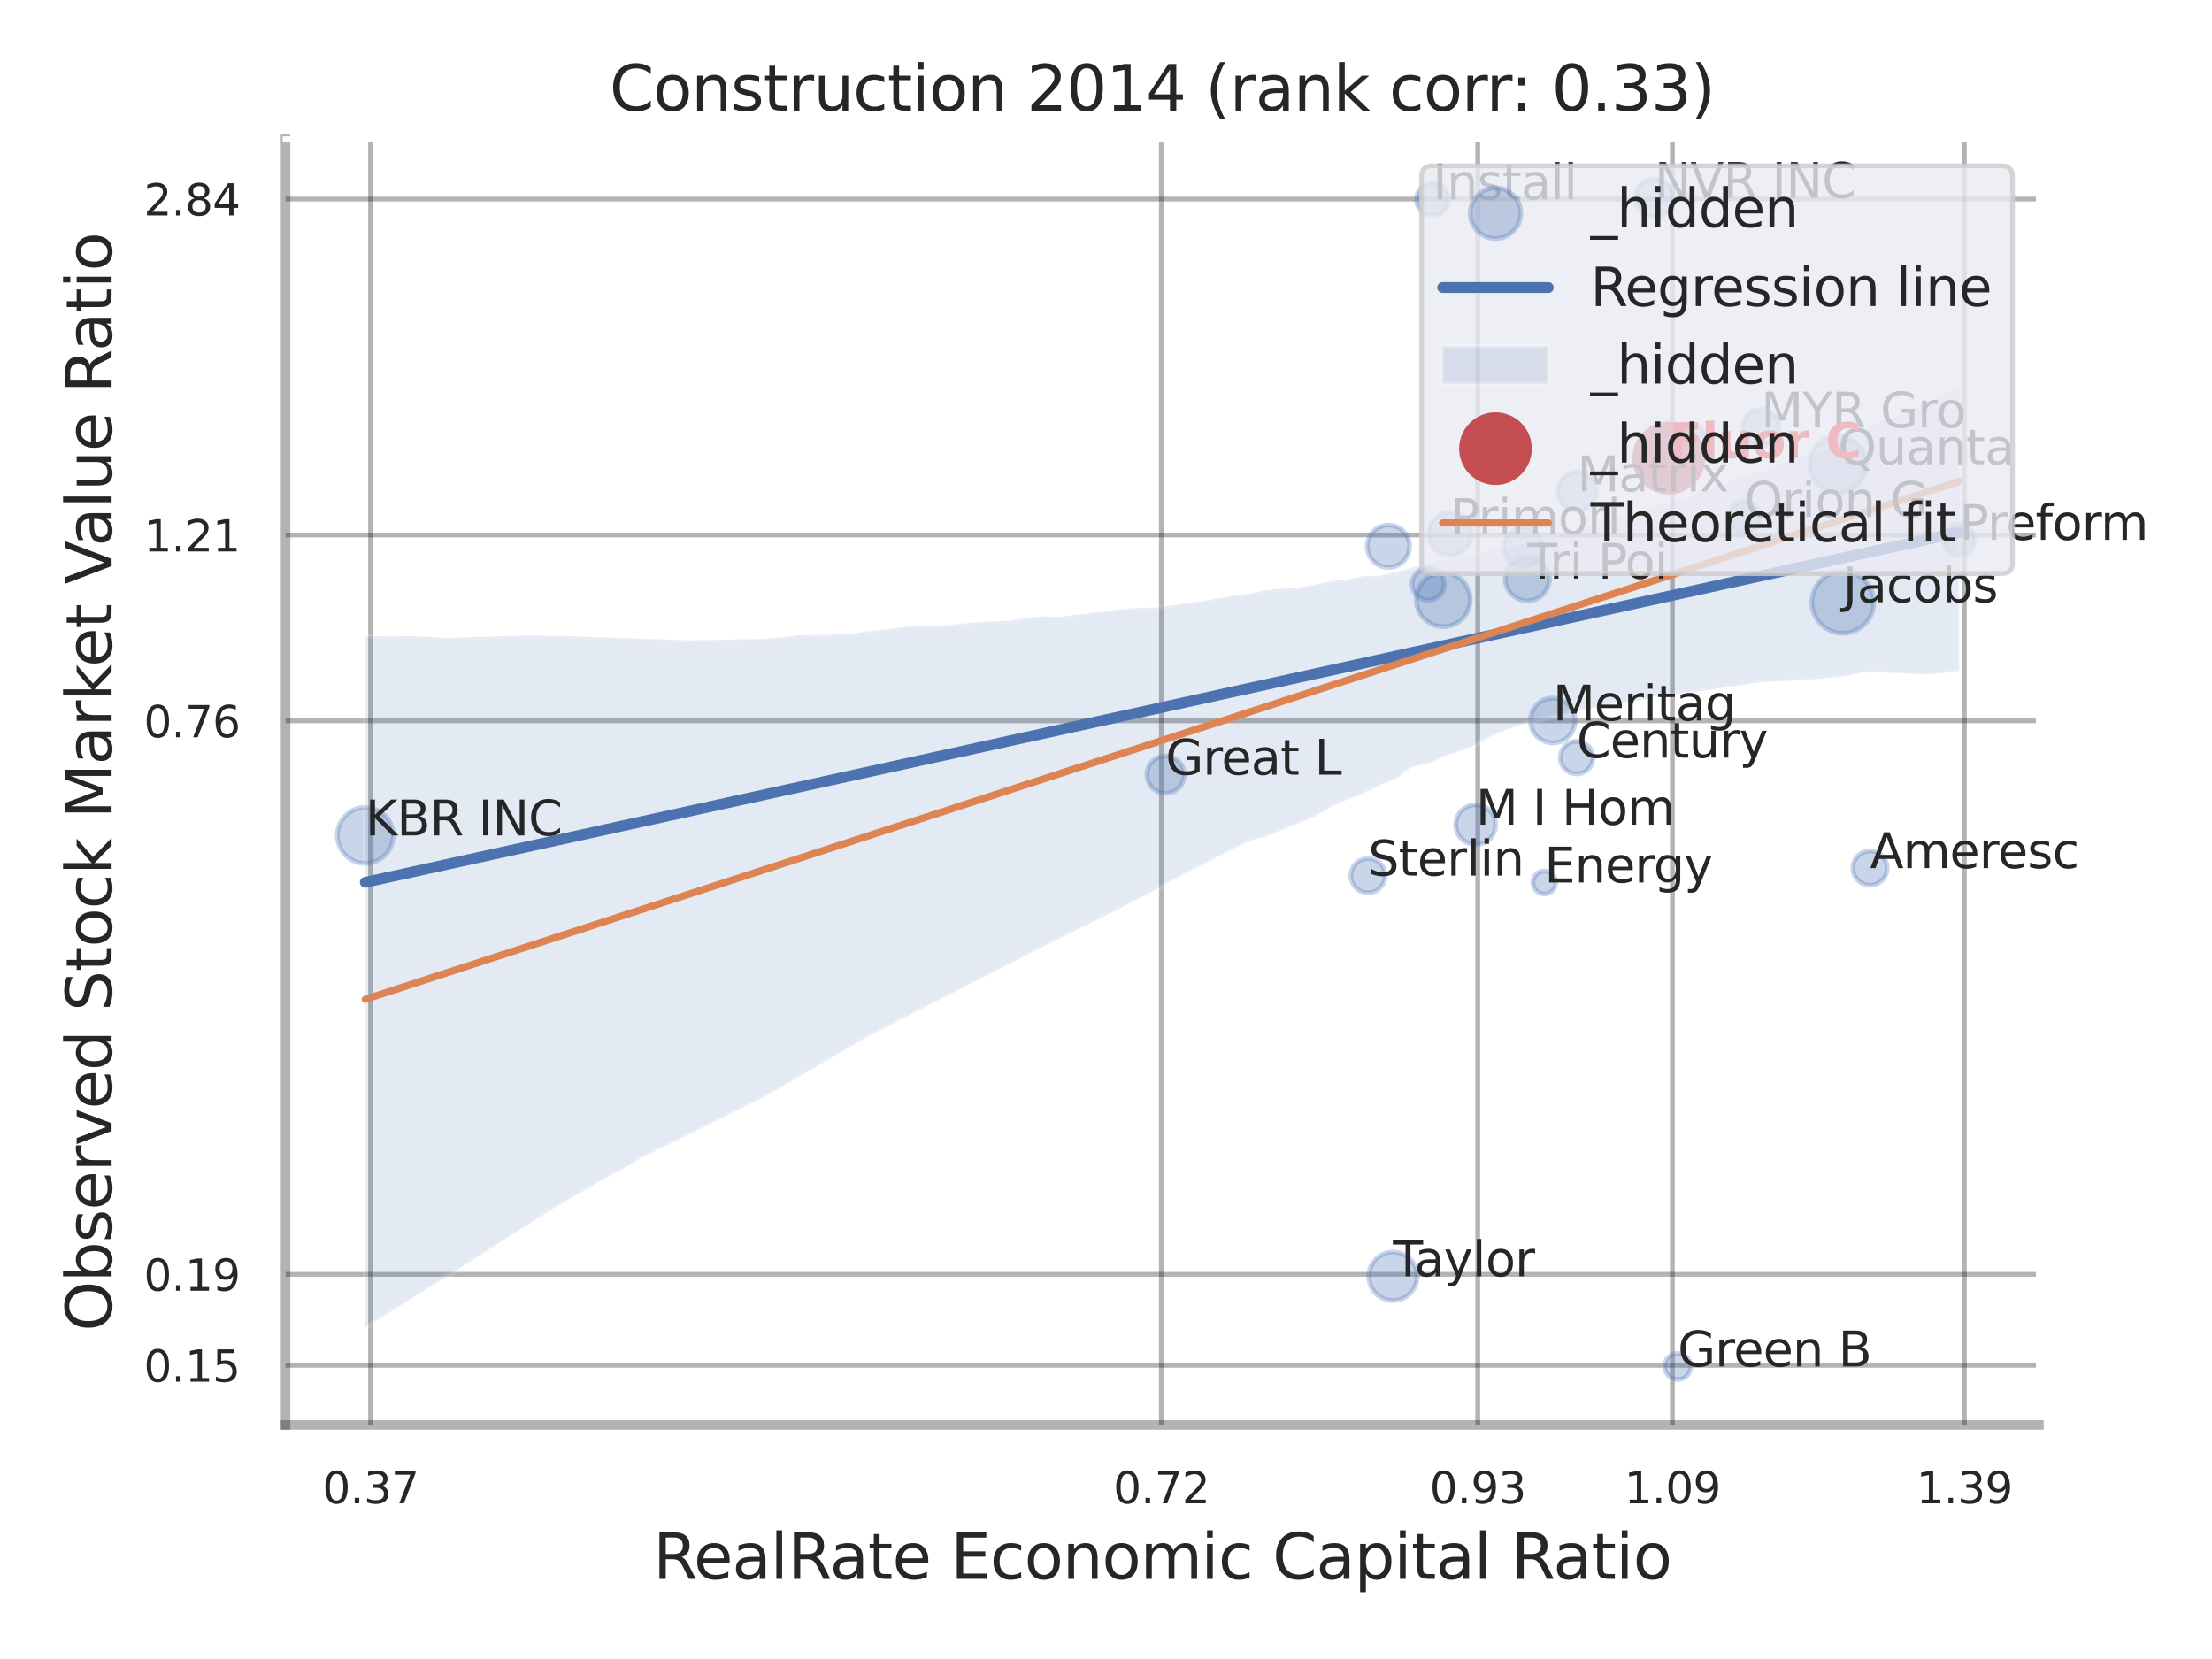 <?xml version="1.0" encoding="utf-8" standalone="no"?>
<!DOCTYPE svg PUBLIC "-//W3C//DTD SVG 1.1//EN"
  "http://www.w3.org/Graphics/SVG/1.1/DTD/svg11.dtd">
<svg xmlns:xlink="http://www.w3.org/1999/xlink" width="460.8pt" height="345.6pt" viewBox="0 0 460.8 345.6" xmlns="http://www.w3.org/2000/svg" version="1.1">
 <defs>
  <style type="text/css">*{stroke-linejoin: round; stroke-linecap: butt}</style>
 </defs>
 <g id="figure_1">
  <g id="patch_1">
   <path d="M 0 345.6 
L 460.8 345.6 
L 460.8 0 
L 0 0 
z
" style="fill: #ffffff"/>
  </g>
  <g id="axes_1">
   <g id="patch_2">
    <path d="M 59.49 296.82 
L 424.743 296.82 
L 424.743 29.04 
L 59.49 29.04 
z
" style="fill: #ffffff"/>
   </g>
   <g id="matplotlib.axis_1">
    <g id="xtick_1">
     <g id="line2d_1">
      <path d="M 77.197 296.82 
L 77.197 29.04 
" clip-path="url(#pa4ed585610)" style="fill: none; stroke: #000000; stroke-opacity: 0.3; stroke-linecap: round"/>
     </g>
     <g id="text_1">
      <!-- 0.37 -->
      <g style="fill: #262626" transform="translate(67.178 313.159) scale(0.09 -0.09)">
       <defs>
        <path id="DejaVuSans-30" d="M 2034 4250 
Q 1547 4250 1301 3770 
Q 1056 3291 1056 2328 
Q 1056 1369 1301 889 
Q 1547 409 2034 409 
Q 2525 409 2770 889 
Q 3016 1369 3016 2328 
Q 3016 3291 2770 3770 
Q 2525 4250 2034 4250 
z
M 2034 4750 
Q 2819 4750 3233 4129 
Q 3647 3509 3647 2328 
Q 3647 1150 3233 529 
Q 2819 -91 2034 -91 
Q 1250 -91 836 529 
Q 422 1150 422 2328 
Q 422 3509 836 4129 
Q 1250 4750 2034 4750 
z
" transform="scale(0.016)"/>
        <path id="DejaVuSans-2e" d="M 684 794 
L 1344 794 
L 1344 0 
L 684 0 
L 684 794 
z
" transform="scale(0.016)"/>
        <path id="DejaVuSans-33" d="M 2597 2516 
Q 3050 2419 3304 2112 
Q 3559 1806 3559 1356 
Q 3559 666 3084 287 
Q 2609 -91 1734 -91 
Q 1441 -91 1130 -33 
Q 819 25 488 141 
L 488 750 
Q 750 597 1062 519 
Q 1375 441 1716 441 
Q 2309 441 2620 675 
Q 2931 909 2931 1356 
Q 2931 1769 2642 2001 
Q 2353 2234 1838 2234 
L 1294 2234 
L 1294 2753 
L 1863 2753 
Q 2328 2753 2575 2939 
Q 2822 3125 2822 3475 
Q 2822 3834 2567 4026 
Q 2313 4219 1838 4219 
Q 1578 4219 1281 4162 
Q 984 4106 628 3988 
L 628 4550 
Q 988 4650 1302 4700 
Q 1616 4750 1894 4750 
Q 2613 4750 3031 4423 
Q 3450 4097 3450 3541 
Q 3450 3153 3228 2886 
Q 3006 2619 2597 2516 
z
" transform="scale(0.016)"/>
        <path id="DejaVuSans-37" d="M 525 4666 
L 3525 4666 
L 3525 4397 
L 1831 0 
L 1172 0 
L 2766 4134 
L 525 4134 
L 525 4666 
z
" transform="scale(0.016)"/>
       </defs>
       <use xlink:href="#DejaVuSans-30"/>
       <use xlink:href="#DejaVuSans-2e" transform="translate(63.623 0)"/>
       <use xlink:href="#DejaVuSans-33" transform="translate(95.41 0)"/>
       <use xlink:href="#DejaVuSans-37" transform="translate(159.033 0)"/>
      </g>
     </g>
    </g>
    <g id="xtick_2">
     <g id="line2d_2">
      <path d="M 241.939 296.82 
L 241.939 29.04 
" clip-path="url(#pa4ed585610)" style="fill: none; stroke: #000000; stroke-opacity: 0.3; stroke-linecap: round"/>
     </g>
     <g id="text_2">
      <!-- 0.72 -->
      <g style="fill: #262626" transform="translate(231.919 313.159) scale(0.09 -0.09)">
       <defs>
        <path id="DejaVuSans-32" d="M 1228 531 
L 3431 531 
L 3431 0 
L 469 0 
L 469 531 
Q 828 903 1448 1529 
Q 2069 2156 2228 2338 
Q 2531 2678 2651 2914 
Q 2772 3150 2772 3378 
Q 2772 3750 2511 3984 
Q 2250 4219 1831 4219 
Q 1534 4219 1204 4116 
Q 875 4013 500 3803 
L 500 4441 
Q 881 4594 1212 4672 
Q 1544 4750 1819 4750 
Q 2544 4750 2975 4387 
Q 3406 4025 3406 3419 
Q 3406 3131 3298 2873 
Q 3191 2616 2906 2266 
Q 2828 2175 2409 1742 
Q 1991 1309 1228 531 
z
" transform="scale(0.016)"/>
       </defs>
       <use xlink:href="#DejaVuSans-30"/>
       <use xlink:href="#DejaVuSans-2e" transform="translate(63.623 0)"/>
       <use xlink:href="#DejaVuSans-37" transform="translate(95.41 0)"/>
       <use xlink:href="#DejaVuSans-32" transform="translate(159.033 0)"/>
      </g>
     </g>
    </g>
    <g id="xtick_3">
     <g id="line2d_3">
      <path d="M 307.836 296.82 
L 307.836 29.04 
" clip-path="url(#pa4ed585610)" style="fill: none; stroke: #000000; stroke-opacity: 0.3; stroke-linecap: round"/>
     </g>
     <g id="text_3">
      <!-- 0.93 -->
      <g style="fill: #262626" transform="translate(297.816 313.159) scale(0.09 -0.09)">
       <defs>
        <path id="DejaVuSans-39" d="M 703 97 
L 703 672 
Q 941 559 1184 500 
Q 1428 441 1663 441 
Q 2288 441 2617 861 
Q 2947 1281 2994 2138 
Q 2813 1869 2534 1725 
Q 2256 1581 1919 1581 
Q 1219 1581 811 2004 
Q 403 2428 403 3163 
Q 403 3881 828 4315 
Q 1253 4750 1959 4750 
Q 2769 4750 3195 4129 
Q 3622 3509 3622 2328 
Q 3622 1225 3098 567 
Q 2575 -91 1691 -91 
Q 1453 -91 1209 -44 
Q 966 3 703 97 
z
M 1959 2075 
Q 2384 2075 2632 2365 
Q 2881 2656 2881 3163 
Q 2881 3666 2632 3958 
Q 2384 4250 1959 4250 
Q 1534 4250 1286 3958 
Q 1038 3666 1038 3163 
Q 1038 2656 1286 2365 
Q 1534 2075 1959 2075 
z
" transform="scale(0.016)"/>
       </defs>
       <use xlink:href="#DejaVuSans-30"/>
       <use xlink:href="#DejaVuSans-2e" transform="translate(63.623 0)"/>
       <use xlink:href="#DejaVuSans-39" transform="translate(95.41 0)"/>
       <use xlink:href="#DejaVuSans-33" transform="translate(159.033 0)"/>
      </g>
     </g>
    </g>
    <g id="xtick_4">
     <g id="line2d_4">
      <path d="M 348.387 296.82 
L 348.387 29.04 
" clip-path="url(#pa4ed585610)" style="fill: none; stroke: #000000; stroke-opacity: 0.3; stroke-linecap: round"/>
     </g>
     <g id="text_4">
      <!-- 1.09 -->
      <g style="fill: #262626" transform="translate(338.368 313.159) scale(0.09 -0.09)">
       <defs>
        <path id="DejaVuSans-31" d="M 794 531 
L 1825 531 
L 1825 4091 
L 703 3866 
L 703 4441 
L 1819 4666 
L 2450 4666 
L 2450 531 
L 3481 531 
L 3481 0 
L 794 0 
L 794 531 
z
" transform="scale(0.016)"/>
       </defs>
       <use xlink:href="#DejaVuSans-31"/>
       <use xlink:href="#DejaVuSans-2e" transform="translate(63.623 0)"/>
       <use xlink:href="#DejaVuSans-30" transform="translate(95.41 0)"/>
       <use xlink:href="#DejaVuSans-39" transform="translate(159.033 0)"/>
      </g>
     </g>
    </g>
    <g id="xtick_5">
     <g id="line2d_5">
      <path d="M 409.215 296.82 
L 409.215 29.04 
" clip-path="url(#pa4ed585610)" style="fill: none; stroke: #000000; stroke-opacity: 0.3; stroke-linecap: round"/>
     </g>
     <g id="text_5">
      <!-- 1.39 -->
      <g style="fill: #262626" transform="translate(399.195 313.159) scale(0.09 -0.09)">
       <use xlink:href="#DejaVuSans-31"/>
       <use xlink:href="#DejaVuSans-2e" transform="translate(63.623 0)"/>
       <use xlink:href="#DejaVuSans-33" transform="translate(95.41 0)"/>
       <use xlink:href="#DejaVuSans-39" transform="translate(159.033 0)"/>
      </g>
     </g>
    </g>
    <g id="xtick_6"/>
    <g id="xtick_7"/>
    <g id="xtick_8"/>
    <g id="text_6">
     <!-- RealRate Economic Capital Ratio -->
     <g style="fill: #262626" transform="translate(136.063 328.908) scale(0.13 -0.13)">
      <defs>
       <path id="DejaVuSans-52" d="M 2841 2188 
Q 3044 2119 3236 1894 
Q 3428 1669 3622 1275 
L 4263 0 
L 3584 0 
L 2988 1197 
Q 2756 1666 2539 1819 
Q 2322 1972 1947 1972 
L 1259 1972 
L 1259 0 
L 628 0 
L 628 4666 
L 2053 4666 
Q 2853 4666 3247 4331 
Q 3641 3997 3641 3322 
Q 3641 2881 3436 2590 
Q 3231 2300 2841 2188 
z
M 1259 4147 
L 1259 2491 
L 2053 2491 
Q 2509 2491 2742 2702 
Q 2975 2913 2975 3322 
Q 2975 3731 2742 3939 
Q 2509 4147 2053 4147 
L 1259 4147 
z
" transform="scale(0.016)"/>
       <path id="DejaVuSans-65" d="M 3597 1894 
L 3597 1613 
L 953 1613 
Q 991 1019 1311 708 
Q 1631 397 2203 397 
Q 2534 397 2845 478 
Q 3156 559 3463 722 
L 3463 178 
Q 3153 47 2828 -22 
Q 2503 -91 2169 -91 
Q 1331 -91 842 396 
Q 353 884 353 1716 
Q 353 2575 817 3079 
Q 1281 3584 2069 3584 
Q 2775 3584 3186 3129 
Q 3597 2675 3597 1894 
z
M 3022 2063 
Q 3016 2534 2758 2815 
Q 2500 3097 2075 3097 
Q 1594 3097 1305 2825 
Q 1016 2553 972 2059 
L 3022 2063 
z
" transform="scale(0.016)"/>
       <path id="DejaVuSans-61" d="M 2194 1759 
Q 1497 1759 1228 1600 
Q 959 1441 959 1056 
Q 959 750 1161 570 
Q 1363 391 1709 391 
Q 2188 391 2477 730 
Q 2766 1069 2766 1631 
L 2766 1759 
L 2194 1759 
z
M 3341 1997 
L 3341 0 
L 2766 0 
L 2766 531 
Q 2569 213 2275 61 
Q 1981 -91 1556 -91 
Q 1019 -91 701 211 
Q 384 513 384 1019 
Q 384 1609 779 1909 
Q 1175 2209 1959 2209 
L 2766 2209 
L 2766 2266 
Q 2766 2663 2505 2880 
Q 2244 3097 1772 3097 
Q 1472 3097 1187 3025 
Q 903 2953 641 2809 
L 641 3341 
Q 956 3463 1253 3523 
Q 1550 3584 1831 3584 
Q 2591 3584 2966 3190 
Q 3341 2797 3341 1997 
z
" transform="scale(0.016)"/>
       <path id="DejaVuSans-6c" d="M 603 4863 
L 1178 4863 
L 1178 0 
L 603 0 
L 603 4863 
z
" transform="scale(0.016)"/>
       <path id="DejaVuSans-74" d="M 1172 4494 
L 1172 3500 
L 2356 3500 
L 2356 3053 
L 1172 3053 
L 1172 1153 
Q 1172 725 1289 603 
Q 1406 481 1766 481 
L 2356 481 
L 2356 0 
L 1766 0 
Q 1100 0 847 248 
Q 594 497 594 1153 
L 594 3053 
L 172 3053 
L 172 3500 
L 594 3500 
L 594 4494 
L 1172 4494 
z
" transform="scale(0.016)"/>
       <path id="DejaVuSans-20" transform="scale(0.016)"/>
       <path id="DejaVuSans-45" d="M 628 4666 
L 3578 4666 
L 3578 4134 
L 1259 4134 
L 1259 2753 
L 3481 2753 
L 3481 2222 
L 1259 2222 
L 1259 531 
L 3634 531 
L 3634 0 
L 628 0 
L 628 4666 
z
" transform="scale(0.016)"/>
       <path id="DejaVuSans-63" d="M 3122 3366 
L 3122 2828 
Q 2878 2963 2633 3030 
Q 2388 3097 2138 3097 
Q 1578 3097 1268 2742 
Q 959 2388 959 1747 
Q 959 1106 1268 751 
Q 1578 397 2138 397 
Q 2388 397 2633 464 
Q 2878 531 3122 666 
L 3122 134 
Q 2881 22 2623 -34 
Q 2366 -91 2075 -91 
Q 1284 -91 818 406 
Q 353 903 353 1747 
Q 353 2603 823 3093 
Q 1294 3584 2113 3584 
Q 2378 3584 2631 3529 
Q 2884 3475 3122 3366 
z
" transform="scale(0.016)"/>
       <path id="DejaVuSans-6f" d="M 1959 3097 
Q 1497 3097 1228 2736 
Q 959 2375 959 1747 
Q 959 1119 1226 758 
Q 1494 397 1959 397 
Q 2419 397 2687 759 
Q 2956 1122 2956 1747 
Q 2956 2369 2687 2733 
Q 2419 3097 1959 3097 
z
M 1959 3584 
Q 2709 3584 3137 3096 
Q 3566 2609 3566 1747 
Q 3566 888 3137 398 
Q 2709 -91 1959 -91 
Q 1206 -91 779 398 
Q 353 888 353 1747 
Q 353 2609 779 3096 
Q 1206 3584 1959 3584 
z
" transform="scale(0.016)"/>
       <path id="DejaVuSans-6e" d="M 3513 2113 
L 3513 0 
L 2938 0 
L 2938 2094 
Q 2938 2591 2744 2837 
Q 2550 3084 2163 3084 
Q 1697 3084 1428 2787 
Q 1159 2491 1159 1978 
L 1159 0 
L 581 0 
L 581 3500 
L 1159 3500 
L 1159 2956 
Q 1366 3272 1645 3428 
Q 1925 3584 2291 3584 
Q 2894 3584 3203 3211 
Q 3513 2838 3513 2113 
z
" transform="scale(0.016)"/>
       <path id="DejaVuSans-6d" d="M 3328 2828 
Q 3544 3216 3844 3400 
Q 4144 3584 4550 3584 
Q 5097 3584 5394 3201 
Q 5691 2819 5691 2113 
L 5691 0 
L 5113 0 
L 5113 2094 
Q 5113 2597 4934 2840 
Q 4756 3084 4391 3084 
Q 3944 3084 3684 2787 
Q 3425 2491 3425 1978 
L 3425 0 
L 2847 0 
L 2847 2094 
Q 2847 2600 2669 2842 
Q 2491 3084 2119 3084 
Q 1678 3084 1418 2786 
Q 1159 2488 1159 1978 
L 1159 0 
L 581 0 
L 581 3500 
L 1159 3500 
L 1159 2956 
Q 1356 3278 1631 3431 
Q 1906 3584 2284 3584 
Q 2666 3584 2933 3390 
Q 3200 3197 3328 2828 
z
" transform="scale(0.016)"/>
       <path id="DejaVuSans-69" d="M 603 3500 
L 1178 3500 
L 1178 0 
L 603 0 
L 603 3500 
z
M 603 4863 
L 1178 4863 
L 1178 4134 
L 603 4134 
L 603 4863 
z
" transform="scale(0.016)"/>
       <path id="DejaVuSans-43" d="M 4122 4306 
L 4122 3641 
Q 3803 3938 3442 4084 
Q 3081 4231 2675 4231 
Q 1875 4231 1450 3742 
Q 1025 3253 1025 2328 
Q 1025 1406 1450 917 
Q 1875 428 2675 428 
Q 3081 428 3442 575 
Q 3803 722 4122 1019 
L 4122 359 
Q 3791 134 3420 21 
Q 3050 -91 2638 -91 
Q 1578 -91 968 557 
Q 359 1206 359 2328 
Q 359 3453 968 4101 
Q 1578 4750 2638 4750 
Q 3056 4750 3426 4639 
Q 3797 4528 4122 4306 
z
" transform="scale(0.016)"/>
       <path id="DejaVuSans-70" d="M 1159 525 
L 1159 -1331 
L 581 -1331 
L 581 3500 
L 1159 3500 
L 1159 2969 
Q 1341 3281 1617 3432 
Q 1894 3584 2278 3584 
Q 2916 3584 3314 3078 
Q 3713 2572 3713 1747 
Q 3713 922 3314 415 
Q 2916 -91 2278 -91 
Q 1894 -91 1617 61 
Q 1341 213 1159 525 
z
M 3116 1747 
Q 3116 2381 2855 2742 
Q 2594 3103 2138 3103 
Q 1681 3103 1420 2742 
Q 1159 2381 1159 1747 
Q 1159 1113 1420 752 
Q 1681 391 2138 391 
Q 2594 391 2855 752 
Q 3116 1113 3116 1747 
z
" transform="scale(0.016)"/>
      </defs>
      <use xlink:href="#DejaVuSans-52"/>
      <use xlink:href="#DejaVuSans-65" transform="translate(64.982 0)"/>
      <use xlink:href="#DejaVuSans-61" transform="translate(126.506 0)"/>
      <use xlink:href="#DejaVuSans-6c" transform="translate(187.785 0)"/>
      <use xlink:href="#DejaVuSans-52" transform="translate(215.568 0)"/>
      <use xlink:href="#DejaVuSans-61" transform="translate(282.801 0)"/>
      <use xlink:href="#DejaVuSans-74" transform="translate(344.08 0)"/>
      <use xlink:href="#DejaVuSans-65" transform="translate(383.289 0)"/>
      <use xlink:href="#DejaVuSans-20" transform="translate(444.812 0)"/>
      <use xlink:href="#DejaVuSans-45" transform="translate(476.6 0)"/>
      <use xlink:href="#DejaVuSans-63" transform="translate(539.783 0)"/>
      <use xlink:href="#DejaVuSans-6f" transform="translate(594.764 0)"/>
      <use xlink:href="#DejaVuSans-6e" transform="translate(655.945 0)"/>
      <use xlink:href="#DejaVuSans-6f" transform="translate(719.324 0)"/>
      <use xlink:href="#DejaVuSans-6d" transform="translate(780.506 0)"/>
      <use xlink:href="#DejaVuSans-69" transform="translate(877.918 0)"/>
      <use xlink:href="#DejaVuSans-63" transform="translate(905.701 0)"/>
      <use xlink:href="#DejaVuSans-20" transform="translate(960.682 0)"/>
      <use xlink:href="#DejaVuSans-43" transform="translate(992.469 0)"/>
      <use xlink:href="#DejaVuSans-61" transform="translate(1062.293 0)"/>
      <use xlink:href="#DejaVuSans-70" transform="translate(1123.572 0)"/>
      <use xlink:href="#DejaVuSans-69" transform="translate(1187.049 0)"/>
      <use xlink:href="#DejaVuSans-74" transform="translate(1214.832 0)"/>
      <use xlink:href="#DejaVuSans-61" transform="translate(1254.041 0)"/>
      <use xlink:href="#DejaVuSans-6c" transform="translate(1315.32 0)"/>
      <use xlink:href="#DejaVuSans-20" transform="translate(1343.104 0)"/>
      <use xlink:href="#DejaVuSans-52" transform="translate(1374.891 0)"/>
      <use xlink:href="#DejaVuSans-61" transform="translate(1442.123 0)"/>
      <use xlink:href="#DejaVuSans-74" transform="translate(1503.402 0)"/>
      <use xlink:href="#DejaVuSans-69" transform="translate(1542.611 0)"/>
      <use xlink:href="#DejaVuSans-6f" transform="translate(1570.395 0)"/>
     </g>
    </g>
   </g>
   <g id="matplotlib.axis_2">
    <g id="ytick_1">
     <g id="line2d_6">
      <path d="M 59.49 284.404 
L 424.743 284.404 
" clip-path="url(#pa4ed585610)" style="fill: none; stroke: #000000; stroke-opacity: 0.3; stroke-linecap: round"/>
     </g>
     <g id="text_7">
      <!-- 0.15 -->
      <g style="fill: #262626" transform="translate(29.951 287.824) scale(0.09 -0.09)">
       <defs>
        <path id="DejaVuSans-35" d="M 691 4666 
L 3169 4666 
L 3169 4134 
L 1269 4134 
L 1269 2991 
Q 1406 3038 1543 3061 
Q 1681 3084 1819 3084 
Q 2600 3084 3056 2656 
Q 3513 2228 3513 1497 
Q 3513 744 3044 326 
Q 2575 -91 1722 -91 
Q 1428 -91 1123 -41 
Q 819 9 494 109 
L 494 744 
Q 775 591 1075 516 
Q 1375 441 1709 441 
Q 2250 441 2565 725 
Q 2881 1009 2881 1497 
Q 2881 1984 2565 2268 
Q 2250 2553 1709 2553 
Q 1456 2553 1204 2497 
Q 953 2441 691 2322 
L 691 4666 
z
" transform="scale(0.016)"/>
       </defs>
       <use xlink:href="#DejaVuSans-30"/>
       <use xlink:href="#DejaVuSans-2e" transform="translate(63.623 0)"/>
       <use xlink:href="#DejaVuSans-31" transform="translate(95.41 0)"/>
       <use xlink:href="#DejaVuSans-35" transform="translate(159.033 0)"/>
      </g>
     </g>
    </g>
    <g id="ytick_2">
     <g id="line2d_7">
      <path d="M 59.49 265.463 
L 424.743 265.463 
" clip-path="url(#pa4ed585610)" style="fill: none; stroke: #000000; stroke-opacity: 0.3; stroke-linecap: round"/>
     </g>
     <g id="text_8">
      <!-- 0.19 -->
      <g style="fill: #262626" transform="translate(29.951 268.882) scale(0.09 -0.09)">
       <use xlink:href="#DejaVuSans-30"/>
       <use xlink:href="#DejaVuSans-2e" transform="translate(63.623 0)"/>
       <use xlink:href="#DejaVuSans-31" transform="translate(95.41 0)"/>
       <use xlink:href="#DejaVuSans-39" transform="translate(159.033 0)"/>
      </g>
     </g>
    </g>
    <g id="ytick_3">
     <g id="line2d_8">
      <path d="M 59.49 150.169 
L 424.743 150.169 
" clip-path="url(#pa4ed585610)" style="fill: none; stroke: #000000; stroke-opacity: 0.3; stroke-linecap: round"/>
     </g>
     <g id="text_9">
      <!-- 0.76 -->
      <g style="fill: #262626" transform="translate(29.951 153.588) scale(0.09 -0.09)">
       <defs>
        <path id="DejaVuSans-36" d="M 2113 2584 
Q 1688 2584 1439 2293 
Q 1191 2003 1191 1497 
Q 1191 994 1439 701 
Q 1688 409 2113 409 
Q 2538 409 2786 701 
Q 3034 994 3034 1497 
Q 3034 2003 2786 2293 
Q 2538 2584 2113 2584 
z
M 3366 4563 
L 3366 3988 
Q 3128 4100 2886 4159 
Q 2644 4219 2406 4219 
Q 1781 4219 1451 3797 
Q 1122 3375 1075 2522 
Q 1259 2794 1537 2939 
Q 1816 3084 2150 3084 
Q 2853 3084 3261 2657 
Q 3669 2231 3669 1497 
Q 3669 778 3244 343 
Q 2819 -91 2113 -91 
Q 1303 -91 875 529 
Q 447 1150 447 2328 
Q 447 3434 972 4092 
Q 1497 4750 2381 4750 
Q 2619 4750 2861 4703 
Q 3103 4656 3366 4563 
z
" transform="scale(0.016)"/>
       </defs>
       <use xlink:href="#DejaVuSans-30"/>
       <use xlink:href="#DejaVuSans-2e" transform="translate(63.623 0)"/>
       <use xlink:href="#DejaVuSans-37" transform="translate(95.41 0)"/>
       <use xlink:href="#DejaVuSans-36" transform="translate(159.033 0)"/>
      </g>
     </g>
    </g>
    <g id="ytick_4">
     <g id="line2d_9">
      <path d="M 59.49 111.462 
L 424.743 111.462 
" clip-path="url(#pa4ed585610)" style="fill: none; stroke: #000000; stroke-opacity: 0.3; stroke-linecap: round"/>
     </g>
     <g id="text_10">
      <!-- 1.21 -->
      <g style="fill: #262626" transform="translate(29.951 114.882) scale(0.09 -0.09)">
       <use xlink:href="#DejaVuSans-31"/>
       <use xlink:href="#DejaVuSans-2e" transform="translate(63.623 0)"/>
       <use xlink:href="#DejaVuSans-32" transform="translate(95.41 0)"/>
       <use xlink:href="#DejaVuSans-31" transform="translate(159.033 0)"/>
      </g>
     </g>
    </g>
    <g id="ytick_5">
     <g id="line2d_10">
      <path d="M 59.49 41.462 
L 424.743 41.462 
" clip-path="url(#pa4ed585610)" style="fill: none; stroke: #000000; stroke-opacity: 0.3; stroke-linecap: round"/>
     </g>
     <g id="text_11">
      <!-- 2.84 -->
      <g style="fill: #262626" transform="translate(29.951 44.881) scale(0.09 -0.09)">
       <defs>
        <path id="DejaVuSans-38" d="M 2034 2216 
Q 1584 2216 1326 1975 
Q 1069 1734 1069 1313 
Q 1069 891 1326 650 
Q 1584 409 2034 409 
Q 2484 409 2743 651 
Q 3003 894 3003 1313 
Q 3003 1734 2745 1975 
Q 2488 2216 2034 2216 
z
M 1403 2484 
Q 997 2584 770 2862 
Q 544 3141 544 3541 
Q 544 4100 942 4425 
Q 1341 4750 2034 4750 
Q 2731 4750 3128 4425 
Q 3525 4100 3525 3541 
Q 3525 3141 3298 2862 
Q 3072 2584 2669 2484 
Q 3125 2378 3379 2068 
Q 3634 1759 3634 1313 
Q 3634 634 3220 271 
Q 2806 -91 2034 -91 
Q 1263 -91 848 271 
Q 434 634 434 1313 
Q 434 1759 690 2068 
Q 947 2378 1403 2484 
z
M 1172 3481 
Q 1172 3119 1398 2916 
Q 1625 2713 2034 2713 
Q 2441 2713 2670 2916 
Q 2900 3119 2900 3481 
Q 2900 3844 2670 4047 
Q 2441 4250 2034 4250 
Q 1625 4250 1398 4047 
Q 1172 3844 1172 3481 
z
" transform="scale(0.016)"/>
        <path id="DejaVuSans-34" d="M 2419 4116 
L 825 1625 
L 2419 1625 
L 2419 4116 
z
M 2253 4666 
L 3047 4666 
L 3047 1625 
L 3713 1625 
L 3713 1100 
L 3047 1100 
L 3047 0 
L 2419 0 
L 2419 1100 
L 313 1100 
L 313 1709 
L 2253 4666 
z
" transform="scale(0.016)"/>
       </defs>
       <use xlink:href="#DejaVuSans-32"/>
       <use xlink:href="#DejaVuSans-2e" transform="translate(63.623 0)"/>
       <use xlink:href="#DejaVuSans-38" transform="translate(95.41 0)"/>
       <use xlink:href="#DejaVuSans-34" transform="translate(159.033 0)"/>
      </g>
     </g>
    </g>
    <g id="ytick_6"/>
    <g id="ytick_7"/>
    <g id="text_12">
     <!-- Observed Stock Market Value Ratio -->
     <g style="fill: #262626" transform="translate(23.247 277.332) rotate(-90) scale(0.13 -0.13)">
      <defs>
       <path id="DejaVuSans-4f" d="M 2522 4238 
Q 1834 4238 1429 3725 
Q 1025 3213 1025 2328 
Q 1025 1447 1429 934 
Q 1834 422 2522 422 
Q 3209 422 3611 934 
Q 4013 1447 4013 2328 
Q 4013 3213 3611 3725 
Q 3209 4238 2522 4238 
z
M 2522 4750 
Q 3503 4750 4090 4092 
Q 4678 3434 4678 2328 
Q 4678 1225 4090 567 
Q 3503 -91 2522 -91 
Q 1538 -91 948 565 
Q 359 1222 359 2328 
Q 359 3434 948 4092 
Q 1538 4750 2522 4750 
z
" transform="scale(0.016)"/>
       <path id="DejaVuSans-62" d="M 3116 1747 
Q 3116 2381 2855 2742 
Q 2594 3103 2138 3103 
Q 1681 3103 1420 2742 
Q 1159 2381 1159 1747 
Q 1159 1113 1420 752 
Q 1681 391 2138 391 
Q 2594 391 2855 752 
Q 3116 1113 3116 1747 
z
M 1159 2969 
Q 1341 3281 1617 3432 
Q 1894 3584 2278 3584 
Q 2916 3584 3314 3078 
Q 3713 2572 3713 1747 
Q 3713 922 3314 415 
Q 2916 -91 2278 -91 
Q 1894 -91 1617 61 
Q 1341 213 1159 525 
L 1159 0 
L 581 0 
L 581 4863 
L 1159 4863 
L 1159 2969 
z
" transform="scale(0.016)"/>
       <path id="DejaVuSans-73" d="M 2834 3397 
L 2834 2853 
Q 2591 2978 2328 3040 
Q 2066 3103 1784 3103 
Q 1356 3103 1142 2972 
Q 928 2841 928 2578 
Q 928 2378 1081 2264 
Q 1234 2150 1697 2047 
L 1894 2003 
Q 2506 1872 2764 1633 
Q 3022 1394 3022 966 
Q 3022 478 2636 193 
Q 2250 -91 1575 -91 
Q 1294 -91 989 -36 
Q 684 19 347 128 
L 347 722 
Q 666 556 975 473 
Q 1284 391 1588 391 
Q 1994 391 2212 530 
Q 2431 669 2431 922 
Q 2431 1156 2273 1281 
Q 2116 1406 1581 1522 
L 1381 1569 
Q 847 1681 609 1914 
Q 372 2147 372 2553 
Q 372 3047 722 3315 
Q 1072 3584 1716 3584 
Q 2034 3584 2315 3537 
Q 2597 3491 2834 3397 
z
" transform="scale(0.016)"/>
       <path id="DejaVuSans-72" d="M 2631 2963 
Q 2534 3019 2420 3045 
Q 2306 3072 2169 3072 
Q 1681 3072 1420 2755 
Q 1159 2438 1159 1844 
L 1159 0 
L 581 0 
L 581 3500 
L 1159 3500 
L 1159 2956 
Q 1341 3275 1631 3429 
Q 1922 3584 2338 3584 
Q 2397 3584 2469 3576 
Q 2541 3569 2628 3553 
L 2631 2963 
z
" transform="scale(0.016)"/>
       <path id="DejaVuSans-76" d="M 191 3500 
L 800 3500 
L 1894 563 
L 2988 3500 
L 3597 3500 
L 2284 0 
L 1503 0 
L 191 3500 
z
" transform="scale(0.016)"/>
       <path id="DejaVuSans-64" d="M 2906 2969 
L 2906 4863 
L 3481 4863 
L 3481 0 
L 2906 0 
L 2906 525 
Q 2725 213 2448 61 
Q 2172 -91 1784 -91 
Q 1150 -91 751 415 
Q 353 922 353 1747 
Q 353 2572 751 3078 
Q 1150 3584 1784 3584 
Q 2172 3584 2448 3432 
Q 2725 3281 2906 2969 
z
M 947 1747 
Q 947 1113 1208 752 
Q 1469 391 1925 391 
Q 2381 391 2643 752 
Q 2906 1113 2906 1747 
Q 2906 2381 2643 2742 
Q 2381 3103 1925 3103 
Q 1469 3103 1208 2742 
Q 947 2381 947 1747 
z
" transform="scale(0.016)"/>
       <path id="DejaVuSans-53" d="M 3425 4513 
L 3425 3897 
Q 3066 4069 2747 4153 
Q 2428 4238 2131 4238 
Q 1616 4238 1336 4038 
Q 1056 3838 1056 3469 
Q 1056 3159 1242 3001 
Q 1428 2844 1947 2747 
L 2328 2669 
Q 3034 2534 3370 2195 
Q 3706 1856 3706 1288 
Q 3706 609 3251 259 
Q 2797 -91 1919 -91 
Q 1588 -91 1214 -16 
Q 841 59 441 206 
L 441 856 
Q 825 641 1194 531 
Q 1563 422 1919 422 
Q 2459 422 2753 634 
Q 3047 847 3047 1241 
Q 3047 1584 2836 1778 
Q 2625 1972 2144 2069 
L 1759 2144 
Q 1053 2284 737 2584 
Q 422 2884 422 3419 
Q 422 4038 858 4394 
Q 1294 4750 2059 4750 
Q 2388 4750 2728 4690 
Q 3069 4631 3425 4513 
z
" transform="scale(0.016)"/>
       <path id="DejaVuSans-6b" d="M 581 4863 
L 1159 4863 
L 1159 1991 
L 2875 3500 
L 3609 3500 
L 1753 1863 
L 3688 0 
L 2938 0 
L 1159 1709 
L 1159 0 
L 581 0 
L 581 4863 
z
" transform="scale(0.016)"/>
       <path id="DejaVuSans-4d" d="M 628 4666 
L 1569 4666 
L 2759 1491 
L 3956 4666 
L 4897 4666 
L 4897 0 
L 4281 0 
L 4281 4097 
L 3078 897 
L 2444 897 
L 1241 4097 
L 1241 0 
L 628 0 
L 628 4666 
z
" transform="scale(0.016)"/>
       <path id="DejaVuSans-56" d="M 1831 0 
L 50 4666 
L 709 4666 
L 2188 738 
L 3669 4666 
L 4325 4666 
L 2547 0 
L 1831 0 
z
" transform="scale(0.016)"/>
       <path id="DejaVuSans-75" d="M 544 1381 
L 544 3500 
L 1119 3500 
L 1119 1403 
Q 1119 906 1312 657 
Q 1506 409 1894 409 
Q 2359 409 2629 706 
Q 2900 1003 2900 1516 
L 2900 3500 
L 3475 3500 
L 3475 0 
L 2900 0 
L 2900 538 
Q 2691 219 2414 64 
Q 2138 -91 1772 -91 
Q 1169 -91 856 284 
Q 544 659 544 1381 
z
M 1991 3584 
L 1991 3584 
z
" transform="scale(0.016)"/>
      </defs>
      <use xlink:href="#DejaVuSans-4f"/>
      <use xlink:href="#DejaVuSans-62" transform="translate(78.711 0)"/>
      <use xlink:href="#DejaVuSans-73" transform="translate(142.188 0)"/>
      <use xlink:href="#DejaVuSans-65" transform="translate(194.287 0)"/>
      <use xlink:href="#DejaVuSans-72" transform="translate(255.811 0)"/>
      <use xlink:href="#DejaVuSans-76" transform="translate(296.924 0)"/>
      <use xlink:href="#DejaVuSans-65" transform="translate(356.104 0)"/>
      <use xlink:href="#DejaVuSans-64" transform="translate(417.627 0)"/>
      <use xlink:href="#DejaVuSans-20" transform="translate(481.104 0)"/>
      <use xlink:href="#DejaVuSans-53" transform="translate(512.891 0)"/>
      <use xlink:href="#DejaVuSans-74" transform="translate(576.367 0)"/>
      <use xlink:href="#DejaVuSans-6f" transform="translate(615.576 0)"/>
      <use xlink:href="#DejaVuSans-63" transform="translate(676.758 0)"/>
      <use xlink:href="#DejaVuSans-6b" transform="translate(731.738 0)"/>
      <use xlink:href="#DejaVuSans-20" transform="translate(789.648 0)"/>
      <use xlink:href="#DejaVuSans-4d" transform="translate(821.436 0)"/>
      <use xlink:href="#DejaVuSans-61" transform="translate(907.715 0)"/>
      <use xlink:href="#DejaVuSans-72" transform="translate(968.994 0)"/>
      <use xlink:href="#DejaVuSans-6b" transform="translate(1010.107 0)"/>
      <use xlink:href="#DejaVuSans-65" transform="translate(1064.393 0)"/>
      <use xlink:href="#DejaVuSans-74" transform="translate(1125.916 0)"/>
      <use xlink:href="#DejaVuSans-20" transform="translate(1165.125 0)"/>
      <use xlink:href="#DejaVuSans-56" transform="translate(1196.912 0)"/>
      <use xlink:href="#DejaVuSans-61" transform="translate(1257.57 0)"/>
      <use xlink:href="#DejaVuSans-6c" transform="translate(1318.85 0)"/>
      <use xlink:href="#DejaVuSans-75" transform="translate(1346.633 0)"/>
      <use xlink:href="#DejaVuSans-65" transform="translate(1410.012 0)"/>
      <use xlink:href="#DejaVuSans-20" transform="translate(1471.535 0)"/>
      <use xlink:href="#DejaVuSans-52" transform="translate(1503.322 0)"/>
      <use xlink:href="#DejaVuSans-61" transform="translate(1570.555 0)"/>
      <use xlink:href="#DejaVuSans-74" transform="translate(1631.834 0)"/>
      <use xlink:href="#DejaVuSans-69" transform="translate(1671.043 0)"/>
      <use xlink:href="#DejaVuSans-6f" transform="translate(1698.826 0)"/>
     </g>
    </g>
   </g>
   <g id="PathCollection_1">
    <path d="M 383.898 131.917 
C 385.611 131.917 387.254 131.236 388.465 130.025 
C 389.676 128.814 390.356 127.171 390.356 125.458 
C 390.356 123.746 389.676 122.103 388.465 120.892 
C 387.254 119.681 385.611 119 383.898 119 
C 382.185 119 380.542 119.681 379.331 120.892 
C 378.12 122.103 377.44 123.746 377.44 125.458 
C 377.44 127.171 378.12 128.814 379.331 130.025 
C 380.542 131.236 382.185 131.917 383.898 131.917 
z
" clip-path="url(#pa4ed585610)" style="fill: #4c72b0; fill-opacity: 0.3; stroke: #4c72b0; stroke-opacity: 0.3"/>
    <path d="M 289.238 118.21 
C 290.409 118.21 291.533 117.745 292.362 116.916 
C 293.19 116.088 293.656 114.964 293.656 113.792 
C 293.656 112.621 293.19 111.497 292.362 110.668 
C 291.533 109.84 290.409 109.374 289.238 109.374 
C 288.066 109.374 286.942 109.84 286.113 110.668 
C 285.285 111.497 284.819 112.621 284.819 113.792 
C 284.819 114.964 285.285 116.088 286.113 116.916 
C 286.942 117.745 288.066 118.21 289.238 118.21 
z
" clip-path="url(#pa4ed585610)" style="fill: #4c72b0; fill-opacity: 0.3; stroke: #4c72b0; stroke-opacity: 0.3"/>
    <path d="M 408.14 115.714 
C 409.003 115.714 409.83 115.372 410.441 114.762 
C 411.051 114.152 411.393 113.324 411.393 112.461 
C 411.393 111.599 411.051 110.771 410.441 110.161 
C 409.83 109.551 409.003 109.208 408.14 109.208 
C 407.278 109.208 406.45 109.551 405.84 110.161 
C 405.23 110.771 404.887 111.599 404.887 112.461 
C 404.887 113.324 405.23 114.152 405.84 114.762 
C 406.45 115.372 407.278 115.714 408.14 115.714 
z
" clip-path="url(#pa4ed585610)" style="fill: #4c72b0; fill-opacity: 0.3; stroke: #4c72b0; stroke-opacity: 0.3"/>
    <path d="M 352.313 94.293 
C 353.114 94.293 353.882 93.975 354.448 93.408 
C 355.014 92.842 355.332 92.074 355.332 91.274 
C 355.332 90.473 355.014 89.705 354.448 89.139 
C 353.882 88.573 353.114 88.254 352.313 88.254 
C 351.513 88.254 350.745 88.573 350.178 89.139 
C 349.612 89.705 349.294 90.473 349.294 91.274 
C 349.294 92.074 349.612 92.842 350.178 93.408 
C 350.745 93.975 351.513 94.293 352.313 94.293 
z
" clip-path="url(#pa4ed585610)" style="fill: #4c72b0; fill-opacity: 0.3; stroke: #4c72b0; stroke-opacity: 0.3"/>
    <path d="M 300.66 130.552 
C 302.154 130.552 303.586 129.959 304.641 128.903 
C 305.697 127.848 306.29 126.415 306.29 124.922 
C 306.29 123.429 305.697 121.997 304.641 120.941 
C 303.586 119.886 302.154 119.292 300.66 119.292 
C 299.167 119.292 297.735 119.886 296.679 120.941 
C 295.624 121.997 295.03 123.429 295.03 124.922 
C 295.03 126.415 295.624 127.848 296.679 128.903 
C 297.735 129.959 299.167 130.552 300.66 130.552 
z
" clip-path="url(#pa4ed585610)" style="fill: #4c72b0; fill-opacity: 0.3; stroke: #4c72b0; stroke-opacity: 0.3"/>
    <path d="M 366.849 92.86 
C 367.861 92.86 368.832 92.457 369.548 91.741 
C 370.264 91.026 370.666 90.054 370.666 89.042 
C 370.666 88.029 370.264 87.058 369.548 86.342 
C 368.832 85.626 367.861 85.224 366.849 85.224 
C 365.836 85.224 364.865 85.626 364.149 86.342 
C 363.433 87.058 363.031 88.029 363.031 89.042 
C 363.031 90.054 363.433 91.026 364.149 91.741 
C 364.865 92.457 365.836 92.86 366.849 92.86 
z
" clip-path="url(#pa4ed585610)" style="fill: #4c72b0; fill-opacity: 0.3; stroke: #4c72b0; stroke-opacity: 0.3"/>
    <path d="M 307.415 175.956 
C 308.517 175.956 309.574 175.518 310.354 174.739 
C 311.133 173.96 311.571 172.902 311.571 171.8 
C 311.571 170.698 311.133 169.641 310.354 168.861 
C 309.574 168.082 308.517 167.644 307.415 167.644 
C 306.313 167.644 305.255 168.082 304.476 168.861 
C 303.697 169.641 303.259 170.698 303.259 171.8 
C 303.259 172.902 303.697 173.96 304.476 174.739 
C 305.255 175.518 306.313 175.956 307.415 175.956 
z
" clip-path="url(#pa4ed585610)" style="fill: #4c72b0; fill-opacity: 0.3; stroke: #4c72b0; stroke-opacity: 0.3"/>
    <path d="M 323.476 154.771 
C 324.717 154.771 325.908 154.278 326.786 153.4 
C 327.663 152.522 328.156 151.332 328.156 150.09 
C 328.156 148.849 327.663 147.658 326.786 146.781 
C 325.908 145.903 324.717 145.41 323.476 145.41 
C 322.235 145.41 321.044 145.903 320.166 146.781 
C 319.288 147.658 318.795 148.849 318.795 150.09 
C 318.795 151.332 319.288 152.522 320.166 153.4 
C 321.044 154.278 322.235 154.771 323.476 154.771 
z
" clip-path="url(#pa4ed585610)" style="fill: #4c72b0; fill-opacity: 0.3; stroke: #4c72b0; stroke-opacity: 0.3"/>
    <path d="M 328.55 106.392 
C 329.62 106.392 330.646 105.966 331.402 105.21 
C 332.159 104.453 332.584 103.427 332.584 102.357 
C 332.584 101.288 332.159 100.262 331.402 99.505 
C 330.646 98.749 329.62 98.323 328.55 98.323 
C 327.48 98.323 326.454 98.749 325.697 99.505 
C 324.941 100.262 324.516 101.288 324.516 102.357 
C 324.516 103.427 324.941 104.453 325.697 105.21 
C 326.454 105.966 327.48 106.392 328.55 106.392 
z
" clip-path="url(#pa4ed585610)" style="fill: #4c72b0; fill-opacity: 0.3; stroke: #4c72b0; stroke-opacity: 0.3"/>
    <path d="M 284.987 185.977 
C 285.934 185.977 286.843 185.601 287.513 184.931 
C 288.183 184.262 288.559 183.353 288.559 182.406 
C 288.559 181.459 288.183 180.55 287.513 179.88 
C 286.843 179.21 285.934 178.834 284.987 178.834 
C 284.04 178.834 283.131 179.21 282.462 179.88 
C 281.792 180.55 281.415 181.459 281.415 182.406 
C 281.415 183.353 281.792 184.262 282.462 184.931 
C 283.131 185.601 284.04 185.977 284.987 185.977 
z
" clip-path="url(#pa4ed585610)" style="fill: #4c72b0; fill-opacity: 0.3; stroke: #4c72b0; stroke-opacity: 0.3"/>
    <path d="M 344.651 45.164 
C 345.7 45.164 346.705 44.747 347.446 44.006 
C 348.187 43.265 348.603 42.26 348.603 41.212 
C 348.603 40.164 348.187 39.158 347.446 38.417 
C 346.705 37.676 345.7 37.26 344.651 37.26 
C 343.603 37.26 342.598 37.676 341.857 38.417 
C 341.116 39.158 340.699 40.164 340.699 41.212 
C 340.699 42.26 341.116 43.265 341.857 44.006 
C 342.598 44.747 343.603 45.164 344.651 45.164 
z
" clip-path="url(#pa4ed585610)" style="fill: #4c72b0; fill-opacity: 0.3; stroke: #4c72b0; stroke-opacity: 0.3"/>
    <path d="M 317.325 118.16 
C 318.421 118.16 319.473 117.724 320.248 116.949 
C 321.024 116.174 321.459 115.122 321.459 114.025 
C 321.459 112.929 321.024 111.877 320.248 111.102 
C 319.473 110.326 318.421 109.891 317.325 109.891 
C 316.228 109.891 315.176 110.326 314.401 111.102 
C 313.626 111.877 313.19 112.929 313.19 114.025 
C 313.19 115.122 313.626 116.174 314.401 116.949 
C 315.176 117.724 316.228 118.16 317.325 118.16 
z
" clip-path="url(#pa4ed585610)" style="fill: #4c72b0; fill-opacity: 0.3; stroke: #4c72b0; stroke-opacity: 0.3"/>
    <path d="M 297.52 125.039 
C 298.412 125.039 299.267 124.684 299.898 124.054 
C 300.529 123.423 300.883 122.568 300.883 121.676 
C 300.883 120.784 300.529 119.929 299.898 119.298 
C 299.267 118.668 298.412 118.313 297.52 118.313 
C 296.628 118.313 295.773 118.668 295.142 119.298 
C 294.512 119.929 294.158 120.784 294.158 121.676 
C 294.158 122.568 294.512 123.423 295.142 124.054 
C 295.773 124.684 296.628 125.039 297.52 125.039 
z
" clip-path="url(#pa4ed585610)" style="fill: #4c72b0; fill-opacity: 0.3; stroke: #4c72b0; stroke-opacity: 0.3"/>
    <path d="M 382.872 102.646 
C 384.439 102.646 385.943 102.023 387.052 100.915 
C 388.16 99.806 388.783 98.302 388.783 96.734 
C 388.783 95.167 388.16 93.663 387.052 92.554 
C 385.943 91.446 384.439 90.823 382.872 90.823 
C 381.304 90.823 379.8 91.446 378.691 92.554 
C 377.583 93.663 376.96 95.167 376.96 96.734 
C 376.96 98.302 377.583 99.806 378.691 100.915 
C 379.8 102.023 381.304 102.646 382.872 102.646 
z
" clip-path="url(#pa4ed585610)" style="fill: #4c72b0; fill-opacity: 0.3; stroke: #4c72b0; stroke-opacity: 0.3"/>
    <path d="M 347.635 102.489 
C 349.51 102.489 351.309 101.744 352.635 100.418 
C 353.961 99.092 354.706 97.293 354.706 95.418 
C 354.706 93.542 353.961 91.744 352.635 90.418 
C 351.309 89.092 349.51 88.347 347.635 88.347 
C 345.759 88.347 343.961 89.092 342.635 90.418 
C 341.309 91.744 340.564 93.542 340.564 95.418 
C 340.564 97.293 341.309 99.092 342.635 100.418 
C 343.961 101.744 345.759 102.489 347.635 102.489 
z
" clip-path="url(#pa4ed585610)" style="fill: #4c72b0; fill-opacity: 0.3; stroke: #4c72b0; stroke-opacity: 0.3"/>
    <path d="M 76.092 179.859 
C 77.638 179.859 79.121 179.245 80.215 178.152 
C 81.308 177.059 81.922 175.576 81.922 174.03 
C 81.922 172.483 81.308 171.001 80.215 169.907 
C 79.121 168.814 77.638 168.2 76.092 168.2 
C 74.546 168.2 73.063 168.814 71.97 169.907 
C 70.877 171.001 70.263 172.483 70.263 174.03 
C 70.263 175.576 70.877 177.059 71.97 178.152 
C 73.063 179.245 74.546 179.859 76.092 179.859 
z
" clip-path="url(#pa4ed585610)" style="fill: #4c72b0; fill-opacity: 0.3; stroke: #4c72b0; stroke-opacity: 0.3"/>
    <path d="M 321.717 186.24 
C 322.353 186.24 322.962 185.987 323.412 185.538 
C 323.861 185.088 324.114 184.478 324.114 183.843 
C 324.114 183.207 323.861 182.597 323.412 182.148 
C 322.962 181.698 322.353 181.446 321.717 181.446 
C 321.081 181.446 320.472 181.698 320.022 182.148 
C 319.573 182.597 319.32 183.207 319.32 183.843 
C 319.32 184.478 319.573 185.088 320.022 185.538 
C 320.472 185.987 321.081 186.24 321.717 186.24 
z
" clip-path="url(#pa4ed585610)" style="fill: #4c72b0; fill-opacity: 0.3; stroke: #4c72b0; stroke-opacity: 0.3"/>
    <path d="M 302.09 115.732 
C 303.283 115.732 304.427 115.258 305.27 114.414 
C 306.113 113.571 306.587 112.427 306.587 111.234 
C 306.587 110.042 306.113 108.898 305.27 108.054 
C 304.427 107.211 303.283 106.737 302.09 106.737 
C 300.897 106.737 299.753 107.211 298.91 108.054 
C 298.066 108.898 297.593 110.042 297.593 111.234 
C 297.593 112.427 298.066 113.571 298.91 114.414 
C 299.753 115.258 300.897 115.732 302.09 115.732 
z
" clip-path="url(#pa4ed585610)" style="fill: #4c72b0; fill-opacity: 0.3; stroke: #4c72b0; stroke-opacity: 0.3"/>
    <path d="M 242.811 165.265 
C 243.842 165.265 244.832 164.855 245.561 164.126 
C 246.291 163.396 246.701 162.407 246.701 161.375 
C 246.701 160.344 246.291 159.354 245.561 158.625 
C 244.832 157.895 243.842 157.485 242.811 157.485 
C 241.779 157.485 240.79 157.895 240.06 158.625 
C 239.331 159.354 238.921 160.344 238.921 161.375 
C 238.921 162.407 239.331 163.396 240.06 164.126 
C 240.79 164.855 241.779 165.265 242.811 165.265 
z
" clip-path="url(#pa4ed585610)" style="fill: #4c72b0; fill-opacity: 0.3; stroke: #4c72b0; stroke-opacity: 0.3"/>
    <path d="M 349.502 287.376 
C 350.226 287.376 350.92 287.089 351.431 286.577 
C 351.943 286.066 352.23 285.372 352.23 284.648 
C 352.23 283.925 351.943 283.231 351.431 282.719 
C 350.92 282.208 350.226 281.92 349.502 281.92 
C 348.779 281.92 348.085 282.208 347.574 282.719 
C 347.062 283.231 346.775 283.925 346.775 284.648 
C 346.775 285.372 347.062 286.066 347.574 286.577 
C 348.085 287.089 348.779 287.376 349.502 287.376 
z
" clip-path="url(#pa4ed585610)" style="fill: #4c72b0; fill-opacity: 0.3; stroke: #4c72b0; stroke-opacity: 0.3"/>
    <path d="M 363.356 110.963 
C 364.222 110.963 365.052 110.619 365.664 110.007 
C 366.276 109.395 366.62 108.565 366.62 107.699 
C 366.62 106.833 366.276 106.003 365.664 105.391 
C 365.052 104.779 364.222 104.435 363.356 104.435 
C 362.49 104.435 361.66 104.779 361.048 105.391 
C 360.436 106.003 360.092 106.833 360.092 107.699 
C 360.092 108.565 360.436 109.395 361.048 110.007 
C 361.66 110.619 362.49 110.963 363.356 110.963 
z
" clip-path="url(#pa4ed585610)" style="fill: #4c72b0; fill-opacity: 0.3; stroke: #4c72b0; stroke-opacity: 0.3"/>
    <path d="M 389.565 184.415 
C 390.513 184.415 391.422 184.039 392.092 183.368 
C 392.763 182.698 393.139 181.789 393.139 180.841 
C 393.139 179.893 392.763 178.984 392.092 178.314 
C 391.422 177.643 390.513 177.267 389.565 177.267 
C 388.617 177.267 387.708 177.643 387.038 178.314 
C 386.367 178.984 385.991 179.893 385.991 180.841 
C 385.991 181.789 386.367 182.698 387.038 183.368 
C 387.708 184.039 388.617 184.415 389.565 184.415 
z
" clip-path="url(#pa4ed585610)" style="fill: #4c72b0; fill-opacity: 0.3; stroke: #4c72b0; stroke-opacity: 0.3"/>
    <path d="M 318.171 125.158 
C 319.395 125.158 320.568 124.672 321.433 123.807 
C 322.299 122.941 322.785 121.768 322.785 120.544 
C 322.785 119.321 322.299 118.147 321.433 117.282 
C 320.568 116.417 319.395 115.931 318.171 115.931 
C 316.948 115.931 315.774 116.417 314.909 117.282 
C 314.044 118.147 313.558 119.321 313.558 120.544 
C 313.558 121.768 314.044 122.941 314.909 123.807 
C 315.774 124.672 316.948 125.158 318.171 125.158 
z
" clip-path="url(#pa4ed585610)" style="fill: #4c72b0; fill-opacity: 0.3; stroke: #4c72b0; stroke-opacity: 0.3"/>
    <path d="M 290.185 270.922 
C 291.524 270.922 292.808 270.39 293.755 269.443 
C 294.701 268.497 295.233 267.213 295.233 265.874 
C 295.233 264.535 294.701 263.251 293.755 262.305 
C 292.808 261.358 291.524 260.826 290.185 260.826 
C 288.847 260.826 287.563 261.358 286.616 262.305 
C 285.669 263.251 285.138 264.535 285.138 265.874 
C 285.138 267.213 285.669 268.497 286.616 269.443 
C 287.563 270.39 288.847 270.922 290.185 270.922 
z
" clip-path="url(#pa4ed585610)" style="fill: #4c72b0; fill-opacity: 0.3; stroke: #4c72b0; stroke-opacity: 0.3"/>
    <path d="M 328.446 161.228 
C 329.349 161.228 330.215 160.87 330.853 160.231 
C 331.492 159.593 331.85 158.727 331.85 157.824 
C 331.85 156.921 331.492 156.055 330.853 155.417 
C 330.215 154.778 329.349 154.42 328.446 154.42 
C 327.543 154.42 326.677 154.778 326.039 155.417 
C 325.4 156.055 325.042 156.921 325.042 157.824 
C 325.042 158.727 325.4 159.593 326.039 160.231 
C 326.677 160.87 327.543 161.228 328.446 161.228 
z
" clip-path="url(#pa4ed585610)" style="fill: #4c72b0; fill-opacity: 0.3; stroke: #4c72b0; stroke-opacity: 0.3"/>
    <path d="M 298.45 44.911 
C 299.348 44.911 300.209 44.554 300.843 43.92 
C 301.478 43.285 301.834 42.425 301.834 41.527 
C 301.834 40.63 301.478 39.769 300.843 39.135 
C 300.209 38.5 299.348 38.143 298.45 38.143 
C 297.553 38.143 296.692 38.5 296.058 39.135 
C 295.423 39.769 295.067 40.63 295.067 41.527 
C 295.067 42.425 295.423 43.285 296.058 43.92 
C 296.692 44.554 297.553 44.911 298.45 44.911 
z
" clip-path="url(#pa4ed585610)" style="fill: #4c72b0; fill-opacity: 0.3; stroke: #4c72b0; stroke-opacity: 0.3"/>
   </g>
   <g id="FillBetweenPolyCollection_1">
    <defs>
     <path id="m13e8c50d30" d="M 76.092 -213.046 
L 76.092 -69.049 
L 79.446 -71.147 
L 82.8 -73.245 
L 86.154 -75.343 
L 89.508 -77.441 
L 92.862 -79.54 
L 96.217 -81.683 
L 99.571 -83.827 
L 102.925 -85.97 
L 106.279 -88.113 
L 109.633 -90.257 
L 112.987 -92.4 
L 116.341 -94.544 
L 119.695 -96.433 
L 123.049 -98.398 
L 126.403 -100.346 
L 129.757 -102.105 
L 133.111 -104.119 
L 136.465 -105.789 
L 139.819 -107.458 
L 143.173 -109.128 
L 146.527 -110.797 
L 149.881 -112.467 
L 153.235 -114.136 
L 156.589 -115.812 
L 159.943 -117.505 
L 163.297 -119.467 
L 166.651 -121.429 
L 170.005 -123.392 
L 173.359 -125.354 
L 176.713 -127.317 
L 180.067 -129.279 
L 183.421 -131.063 
L 186.775 -132.781 
L 190.129 -134.498 
L 193.483 -136.216 
L 196.837 -137.933 
L 200.191 -139.651 
L 203.545 -141.369 
L 206.899 -143.09 
L 210.253 -144.814 
L 213.607 -146.537 
L 216.961 -148.246 
L 220.315 -149.915 
L 223.669 -151.584 
L 227.023 -153.252 
L 230.377 -154.925 
L 233.731 -156.62 
L 237.085 -158.356 
L 240.439 -160.031 
L 243.793 -161.926 
L 247.147 -163.832 
L 250.501 -165.474 
L 253.855 -167.191 
L 257.209 -168.909 
L 260.563 -170.558 
L 263.917 -171.357 
L 267.272 -172.853 
L 270.626 -174.129 
L 273.98 -175.543 
L 277.334 -177.546 
L 280.688 -179.036 
L 284.042 -180.394 
L 287.396 -181.984 
L 290.75 -183.339 
L 294.104 -185.845 
L 297.458 -186.478 
L 300.812 -188.037 
L 304.166 -189.173 
L 307.52 -190.532 
L 310.874 -192.377 
L 314.228 -193.709 
L 317.582 -194.903 
L 320.936 -195.683 
L 324.29 -196.441 
L 327.644 -197.221 
L 330.998 -197.902 
L 334.352 -198.75 
L 337.706 -199.22 
L 341.06 -199.588 
L 344.414 -200.382 
L 347.768 -200.858 
L 351.122 -201.311 
L 354.476 -201.583 
L 357.83 -202.158 
L 361.184 -202.647 
L 364.538 -203.154 
L 367.892 -203.577 
L 371.246 -203.704 
L 374.6 -203.907 
L 377.954 -204.106 
L 381.308 -204.397 
L 384.662 -204.778 
L 388.016 -205.48 
L 391.37 -205.553 
L 394.724 -205.387 
L 398.078 -205.304 
L 401.432 -205.087 
L 404.786 -205.397 
L 408.14 -205.883 
L 408.14 -264.784 
L 408.14 -264.784 
L 404.786 -263.379 
L 401.432 -262.064 
L 398.078 -260.143 
L 394.724 -258.563 
L 391.37 -257.61 
L 388.016 -255.716 
L 384.662 -254.594 
L 381.308 -252.315 
L 377.954 -251.26 
L 374.6 -250.339 
L 371.246 -249.329 
L 367.892 -247.7 
L 364.538 -246.608 
L 361.184 -245.64 
L 357.83 -244.127 
L 354.476 -242.927 
L 351.122 -241.94 
L 347.768 -240.801 
L 344.414 -239.958 
L 341.06 -238.581 
L 337.706 -237.721 
L 334.352 -236.869 
L 330.998 -235.888 
L 327.644 -235.11 
L 324.29 -233.998 
L 320.936 -233.273 
L 317.582 -232.584 
L 314.228 -231.785 
L 310.874 -230.872 
L 307.52 -230.285 
L 304.166 -229.671 
L 300.812 -228.896 
L 297.458 -228.163 
L 294.104 -227.319 
L 290.75 -226.472 
L 287.396 -225.681 
L 284.042 -225.548 
L 280.688 -224.913 
L 277.334 -224.527 
L 273.98 -223.803 
L 270.626 -223.215 
L 267.272 -222.998 
L 263.917 -222.682 
L 260.563 -222.023 
L 257.209 -221.538 
L 253.855 -220.969 
L 250.501 -220.396 
L 247.147 -219.916 
L 243.793 -219.465 
L 240.439 -219.014 
L 237.085 -218.958 
L 233.731 -218.667 
L 230.377 -218.272 
L 227.023 -217.874 
L 223.669 -217.476 
L 220.315 -217.078 
L 216.961 -217.201 
L 213.607 -216.862 
L 210.253 -216.264 
L 206.899 -216.156 
L 203.545 -216.006 
L 200.191 -215.658 
L 196.837 -215.311 
L 193.483 -215.273 
L 190.129 -215.181 
L 186.775 -214.782 
L 183.421 -214.383 
L 180.067 -213.983 
L 176.713 -213.576 
L 173.359 -213.353 
L 170.005 -213.331 
L 166.651 -213.308 
L 163.297 -212.849 
L 159.943 -212.536 
L 156.589 -212.463 
L 153.235 -212.391 
L 149.881 -212.318 
L 146.527 -212.246 
L 143.173 -212.216 
L 139.819 -212.333 
L 136.465 -212.45 
L 133.111 -212.567 
L 129.757 -212.684 
L 126.403 -212.801 
L 123.049 -212.918 
L 119.695 -213.035 
L 116.341 -213.15 
L 112.987 -213.184 
L 109.633 -213.211 
L 106.279 -213.119 
L 102.925 -213.008 
L 99.571 -212.909 
L 96.217 -212.809 
L 92.862 -212.71 
L 89.508 -212.947 
L 86.154 -213.059 
L 82.8 -213.055 
L 79.446 -213.05 
L 76.092 -213.046 
z
" style="stroke: #ffffff; stroke-opacity: 0.15"/>
    </defs>
    <g clip-path="url(#pa4ed585610)">
     <use xlink:href="#m13e8c50d30" x="0" y="345.6" style="fill: #4c72b0; fill-opacity: 0.15; stroke: #ffffff; stroke-opacity: 0.15"/>
    </g>
   </g>
   <g id="PathCollection_2">
    <defs>
     <path id="m0ec8f80cb5" d="M 0 7.071 
C 1.875 7.071 3.674 6.326 5 5 
C 6.326 3.674 7.071 1.875 7.071 0 
C 7.071 -1.875 6.326 -3.674 5 -5 
C 3.674 -6.326 1.875 -7.071 0 -7.071 
C -1.875 -7.071 -3.674 -6.326 -5 -5 
C -6.326 -3.674 -7.071 -1.875 -7.071 0 
C -7.071 1.875 -6.326 3.674 -5 5 
C -3.674 6.326 -1.875 7.071 0 7.071 
z
" style="stroke: #c44e52"/>
    </defs>
    <g clip-path="url(#pa4ed585610)">
     <use xlink:href="#m0ec8f80cb5" x="347.635" y="95.418" style="fill: #c44e52; stroke: #c44e52"/>
    </g>
   </g>
   <g id="line2d_11">
    <path d="M 76.092 183.806 
L 79.446 183.069 
L 82.8 182.333 
L 86.154 181.597 
L 89.508 180.861 
L 92.862 180.124 
L 96.217 179.388 
L 99.571 178.652 
L 102.925 177.915 
L 106.279 177.179 
L 109.633 176.443 
L 112.987 175.706 
L 116.341 174.97 
L 119.695 174.234 
L 123.049 173.497 
L 126.403 172.761 
L 129.757 172.025 
L 133.111 171.288 
L 136.465 170.552 
L 139.819 169.816 
L 143.173 169.08 
L 146.527 168.343 
L 149.881 167.607 
L 153.235 166.871 
L 156.589 166.134 
L 159.943 165.398 
L 163.297 164.662 
L 166.651 163.925 
L 170.005 163.189 
L 173.359 162.453 
L 176.713 161.716 
L 180.067 160.98 
L 183.421 160.244 
L 186.775 159.508 
L 190.129 158.771 
L 193.483 158.035 
L 196.837 157.299 
L 200.191 156.562 
L 203.545 155.826 
L 206.899 155.09 
L 210.253 154.353 
L 213.607 153.617 
L 216.961 152.881 
L 220.315 152.144 
L 223.669 151.408 
L 227.023 150.672 
L 230.377 149.935 
L 233.731 149.199 
L 237.085 148.463 
L 240.439 147.727 
L 243.793 146.99 
L 247.147 146.254 
L 250.501 145.518 
L 253.855 144.781 
L 257.209 144.045 
L 260.563 143.309 
L 263.917 142.572 
L 267.272 141.836 
L 270.626 141.1 
L 273.98 140.363 
L 277.334 139.627 
L 280.688 138.891 
L 284.042 138.154 
L 287.396 137.418 
L 290.75 136.682 
L 294.104 135.946 
L 297.458 135.209 
L 300.812 134.473 
L 304.166 133.737 
L 307.52 133 
L 310.874 132.264 
L 314.228 131.528 
L 317.582 130.791 
L 320.936 130.055 
L 324.29 129.319 
L 327.644 128.582 
L 330.998 127.846 
L 334.352 127.11 
L 337.706 126.374 
L 341.06 125.637 
L 344.414 124.901 
L 347.768 124.165 
L 351.122 123.428 
L 354.476 122.692 
L 357.83 121.956 
L 361.184 121.219 
L 364.538 120.483 
L 367.892 119.747 
L 371.246 119.01 
L 374.6 118.274 
L 377.954 117.538 
L 381.308 116.801 
L 384.662 116.065 
L 388.016 115.329 
L 391.37 114.593 
L 394.724 113.856 
L 398.078 113.12 
L 401.432 112.384 
L 404.786 111.647 
L 408.14 110.911 
" clip-path="url(#pa4ed585610)" style="fill: none; stroke: #4c72b0; stroke-width: 2.25; stroke-linecap: round"/>
   </g>
   <g id="line2d_12">
    <path d="M 383.898 108.159 
L 289.238 138.917 
L 408.14 100.282 
L 352.313 118.422 
L 300.66 135.206 
L 366.849 113.699 
L 307.415 133.011 
L 323.476 127.792 
L 328.55 126.144 
L 284.987 140.298 
L 344.651 120.912 
L 317.325 129.791 
L 297.52 136.226 
L 382.872 108.493 
L 347.635 119.942 
L 76.092 208.175 
L 321.717 128.364 
L 302.09 134.741 
L 242.811 154.003 
L 349.502 119.335 
L 363.356 114.834 
L 389.565 106.318 
L 318.171 129.516 
L 290.185 138.609 
L 328.446 126.177 
L 298.45 135.924 
" clip-path="url(#pa4ed585610)" style="fill: none; stroke: #dd8452; stroke-width: 1.5; stroke-linecap: round"/>
   </g>
   <g id="patch_3">
    <path d="M 59.49 296.82 
L 59.49 29.04 
" style="fill: none; opacity: 0.3; stroke: #000000; stroke-width: 2; stroke-linejoin: miter; stroke-linecap: square"/>
   </g>
   <g id="patch_4">
    <path d="M 424.743 296.82 
L 424.743 29.04 
" style="fill: none; stroke: #ffffff; stroke-width: 1.25; stroke-linejoin: miter; stroke-linecap: square"/>
   </g>
   <g id="patch_5">
    <path d="M 59.49 296.82 
L 424.743 296.82 
" style="fill: none; opacity: 0.3; stroke: #000000; stroke-width: 2; stroke-linejoin: miter; stroke-linecap: square"/>
   </g>
   <g id="patch_6">
    <path d="M 59.49 29.04 
L 424.743 29.04 
" style="fill: none; stroke: #ffffff; stroke-width: 1.25; stroke-linejoin: miter; stroke-linecap: square"/>
   </g>
   <g id="text_13">
    <!-- Jacobs  -->
    <g style="fill: #262626" transform="translate(383.898 125.458) scale(0.1 -0.1)">
     <defs>
      <path id="DejaVuSans-4a" d="M 628 4666 
L 1259 4666 
L 1259 325 
Q 1259 -519 939 -900 
Q 619 -1281 -91 -1281 
L -331 -1281 
L -331 -750 
L -134 -750 
Q 284 -750 456 -515 
Q 628 -281 628 325 
L 628 4666 
z
" transform="scale(0.016)"/>
     </defs>
     <use xlink:href="#DejaVuSans-4a"/>
     <use xlink:href="#DejaVuSans-61" transform="translate(29.492 0)"/>
     <use xlink:href="#DejaVuSans-63" transform="translate(90.771 0)"/>
     <use xlink:href="#DejaVuSans-6f" transform="translate(145.752 0)"/>
     <use xlink:href="#DejaVuSans-62" transform="translate(206.934 0)"/>
     <use xlink:href="#DejaVuSans-73" transform="translate(270.41 0)"/>
     <use xlink:href="#DejaVuSans-20" transform="translate(322.51 0)"/>
    </g>
   </g>
   <g id="text_14">
    <!-- Preform -->
    <g style="fill: #262626" transform="translate(408.14 112.461) scale(0.1 -0.1)">
     <defs>
      <path id="DejaVuSans-50" d="M 1259 4147 
L 1259 2394 
L 2053 2394 
Q 2494 2394 2734 2622 
Q 2975 2850 2975 3272 
Q 2975 3691 2734 3919 
Q 2494 4147 2053 4147 
L 1259 4147 
z
M 628 4666 
L 2053 4666 
Q 2838 4666 3239 4311 
Q 3641 3956 3641 3272 
Q 3641 2581 3239 2228 
Q 2838 1875 2053 1875 
L 1259 1875 
L 1259 0 
L 628 0 
L 628 4666 
z
" transform="scale(0.016)"/>
      <path id="DejaVuSans-66" d="M 2375 4863 
L 2375 4384 
L 1825 4384 
Q 1516 4384 1395 4259 
Q 1275 4134 1275 3809 
L 1275 3500 
L 2222 3500 
L 2222 3053 
L 1275 3053 
L 1275 0 
L 697 0 
L 697 3053 
L 147 3053 
L 147 3500 
L 697 3500 
L 697 3744 
Q 697 4328 969 4595 
Q 1241 4863 1831 4863 
L 2375 4863 
z
" transform="scale(0.016)"/>
     </defs>
     <use xlink:href="#DejaVuSans-50"/>
     <use xlink:href="#DejaVuSans-72" transform="translate(58.553 0)"/>
     <use xlink:href="#DejaVuSans-65" transform="translate(97.416 0)"/>
     <use xlink:href="#DejaVuSans-66" transform="translate(158.939 0)"/>
     <use xlink:href="#DejaVuSans-6f" transform="translate(194.145 0)"/>
     <use xlink:href="#DejaVuSans-72" transform="translate(255.326 0)"/>
     <use xlink:href="#DejaVuSans-6d" transform="translate(294.689 0)"/>
    </g>
   </g>
   <g id="text_15">
    <!-- MYR Gro -->
    <g style="fill: #262626" transform="translate(366.849 89.042) scale(0.1 -0.1)">
     <defs>
      <path id="DejaVuSans-59" d="M -13 4666 
L 666 4666 
L 1959 2747 
L 3244 4666 
L 3922 4666 
L 2272 2222 
L 2272 0 
L 1638 0 
L 1638 2222 
L -13 4666 
z
" transform="scale(0.016)"/>
      <path id="DejaVuSans-47" d="M 3809 666 
L 3809 1919 
L 2778 1919 
L 2778 2438 
L 4434 2438 
L 4434 434 
Q 4069 175 3628 42 
Q 3188 -91 2688 -91 
Q 1594 -91 976 548 
Q 359 1188 359 2328 
Q 359 3472 976 4111 
Q 1594 4750 2688 4750 
Q 3144 4750 3555 4637 
Q 3966 4525 4313 4306 
L 4313 3634 
Q 3963 3931 3569 4081 
Q 3175 4231 2741 4231 
Q 1884 4231 1454 3753 
Q 1025 3275 1025 2328 
Q 1025 1384 1454 906 
Q 1884 428 2741 428 
Q 3075 428 3337 486 
Q 3600 544 3809 666 
z
" transform="scale(0.016)"/>
     </defs>
     <use xlink:href="#DejaVuSans-4d"/>
     <use xlink:href="#DejaVuSans-59" transform="translate(86.279 0)"/>
     <use xlink:href="#DejaVuSans-52" transform="translate(147.363 0)"/>
     <use xlink:href="#DejaVuSans-20" transform="translate(216.846 0)"/>
     <use xlink:href="#DejaVuSans-47" transform="translate(248.633 0)"/>
     <use xlink:href="#DejaVuSans-72" transform="translate(326.123 0)"/>
     <use xlink:href="#DejaVuSans-6f" transform="translate(364.986 0)"/>
    </g>
   </g>
   <g id="text_16">
    <!-- M I Hom -->
    <g style="fill: #262626" transform="translate(307.415 171.8) scale(0.1 -0.1)">
     <defs>
      <path id="DejaVuSans-49" d="M 628 4666 
L 1259 4666 
L 1259 0 
L 628 0 
L 628 4666 
z
" transform="scale(0.016)"/>
      <path id="DejaVuSans-48" d="M 628 4666 
L 1259 4666 
L 1259 2753 
L 3553 2753 
L 3553 4666 
L 4184 4666 
L 4184 0 
L 3553 0 
L 3553 2222 
L 1259 2222 
L 1259 0 
L 628 0 
L 628 4666 
z
" transform="scale(0.016)"/>
     </defs>
     <use xlink:href="#DejaVuSans-4d"/>
     <use xlink:href="#DejaVuSans-20" transform="translate(86.279 0)"/>
     <use xlink:href="#DejaVuSans-49" transform="translate(118.066 0)"/>
     <use xlink:href="#DejaVuSans-20" transform="translate(147.559 0)"/>
     <use xlink:href="#DejaVuSans-48" transform="translate(179.346 0)"/>
     <use xlink:href="#DejaVuSans-6f" transform="translate(254.541 0)"/>
     <use xlink:href="#DejaVuSans-6d" transform="translate(315.723 0)"/>
    </g>
   </g>
   <g id="text_17">
    <!-- Meritag -->
    <g style="fill: #262626" transform="translate(323.476 150.09) scale(0.1 -0.1)">
     <defs>
      <path id="DejaVuSans-67" d="M 2906 1791 
Q 2906 2416 2648 2759 
Q 2391 3103 1925 3103 
Q 1463 3103 1205 2759 
Q 947 2416 947 1791 
Q 947 1169 1205 825 
Q 1463 481 1925 481 
Q 2391 481 2648 825 
Q 2906 1169 2906 1791 
z
M 3481 434 
Q 3481 -459 3084 -895 
Q 2688 -1331 1869 -1331 
Q 1566 -1331 1297 -1286 
Q 1028 -1241 775 -1147 
L 775 -588 
Q 1028 -725 1275 -790 
Q 1522 -856 1778 -856 
Q 2344 -856 2625 -561 
Q 2906 -266 2906 331 
L 2906 616 
Q 2728 306 2450 153 
Q 2172 0 1784 0 
Q 1141 0 747 490 
Q 353 981 353 1791 
Q 353 2603 747 3093 
Q 1141 3584 1784 3584 
Q 2172 3584 2450 3431 
Q 2728 3278 2906 2969 
L 2906 3500 
L 3481 3500 
L 3481 434 
z
" transform="scale(0.016)"/>
     </defs>
     <use xlink:href="#DejaVuSans-4d"/>
     <use xlink:href="#DejaVuSans-65" transform="translate(86.279 0)"/>
     <use xlink:href="#DejaVuSans-72" transform="translate(147.803 0)"/>
     <use xlink:href="#DejaVuSans-69" transform="translate(188.916 0)"/>
     <use xlink:href="#DejaVuSans-74" transform="translate(216.699 0)"/>
     <use xlink:href="#DejaVuSans-61" transform="translate(255.908 0)"/>
     <use xlink:href="#DejaVuSans-67" transform="translate(317.188 0)"/>
    </g>
   </g>
   <g id="text_18">
    <!-- Matrix  -->
    <g style="fill: #262626" transform="translate(328.55 102.357) scale(0.1 -0.1)">
     <defs>
      <path id="DejaVuSans-78" d="M 3513 3500 
L 2247 1797 
L 3578 0 
L 2900 0 
L 1881 1375 
L 863 0 
L 184 0 
L 1544 1831 
L 300 3500 
L 978 3500 
L 1906 2253 
L 2834 3500 
L 3513 3500 
z
" transform="scale(0.016)"/>
     </defs>
     <use xlink:href="#DejaVuSans-4d"/>
     <use xlink:href="#DejaVuSans-61" transform="translate(86.279 0)"/>
     <use xlink:href="#DejaVuSans-74" transform="translate(147.559 0)"/>
     <use xlink:href="#DejaVuSans-72" transform="translate(186.768 0)"/>
     <use xlink:href="#DejaVuSans-69" transform="translate(227.881 0)"/>
     <use xlink:href="#DejaVuSans-78" transform="translate(255.664 0)"/>
     <use xlink:href="#DejaVuSans-20" transform="translate(314.844 0)"/>
    </g>
   </g>
   <g id="text_19">
    <!-- Sterlin -->
    <g style="fill: #262626" transform="translate(284.987 182.406) scale(0.1 -0.1)">
     <use xlink:href="#DejaVuSans-53"/>
     <use xlink:href="#DejaVuSans-74" transform="translate(63.477 0)"/>
     <use xlink:href="#DejaVuSans-65" transform="translate(102.686 0)"/>
     <use xlink:href="#DejaVuSans-72" transform="translate(164.209 0)"/>
     <use xlink:href="#DejaVuSans-6c" transform="translate(205.322 0)"/>
     <use xlink:href="#DejaVuSans-69" transform="translate(233.105 0)"/>
     <use xlink:href="#DejaVuSans-6e" transform="translate(260.889 0)"/>
    </g>
   </g>
   <g id="text_20">
    <!-- NVR INC -->
    <g style="fill: #262626" transform="translate(344.651 41.212) scale(0.1 -0.1)">
     <defs>
      <path id="DejaVuSans-4e" d="M 628 4666 
L 1478 4666 
L 3547 763 
L 3547 4666 
L 4159 4666 
L 4159 0 
L 3309 0 
L 1241 3903 
L 1241 0 
L 628 0 
L 628 4666 
z
" transform="scale(0.016)"/>
     </defs>
     <use xlink:href="#DejaVuSans-4e"/>
     <use xlink:href="#DejaVuSans-56" transform="translate(74.805 0)"/>
     <use xlink:href="#DejaVuSans-52" transform="translate(143.213 0)"/>
     <use xlink:href="#DejaVuSans-20" transform="translate(212.695 0)"/>
     <use xlink:href="#DejaVuSans-49" transform="translate(244.482 0)"/>
     <use xlink:href="#DejaVuSans-4e" transform="translate(273.975 0)"/>
     <use xlink:href="#DejaVuSans-43" transform="translate(348.779 0)"/>
    </g>
   </g>
   <g id="text_21">
    <!-- Quanta  -->
    <g style="fill: #262626" transform="translate(382.872 96.734) scale(0.1 -0.1)">
     <defs>
      <path id="DejaVuSans-51" d="M 2522 4238 
Q 1834 4238 1429 3725 
Q 1025 3213 1025 2328 
Q 1025 1447 1429 934 
Q 1834 422 2522 422 
Q 3209 422 3611 934 
Q 4013 1447 4013 2328 
Q 4013 3213 3611 3725 
Q 3209 4238 2522 4238 
z
M 3406 84 
L 4238 -825 
L 3475 -825 
L 2784 -78 
Q 2681 -84 2626 -87 
Q 2572 -91 2522 -91 
Q 1538 -91 948 567 
Q 359 1225 359 2328 
Q 359 3434 948 4092 
Q 1538 4750 2522 4750 
Q 3503 4750 4090 4092 
Q 4678 3434 4678 2328 
Q 4678 1516 4351 937 
Q 4025 359 3406 84 
z
" transform="scale(0.016)"/>
     </defs>
     <use xlink:href="#DejaVuSans-51"/>
     <use xlink:href="#DejaVuSans-75" transform="translate(78.711 0)"/>
     <use xlink:href="#DejaVuSans-61" transform="translate(142.09 0)"/>
     <use xlink:href="#DejaVuSans-6e" transform="translate(203.369 0)"/>
     <use xlink:href="#DejaVuSans-74" transform="translate(266.748 0)"/>
     <use xlink:href="#DejaVuSans-61" transform="translate(305.957 0)"/>
     <use xlink:href="#DejaVuSans-20" transform="translate(367.236 0)"/>
    </g>
   </g>
   <g id="text_22">
    <!-- Fluor C -->
    <g style="fill: #ff0000" transform="translate(347.635 95.418) scale(0.1 -0.1)">
     <defs>
      <path id="DejaVuSans-Bold-46" d="M 588 4666 
L 3834 4666 
L 3834 3756 
L 1791 3756 
L 1791 2888 
L 3713 2888 
L 3713 1978 
L 1791 1978 
L 1791 0 
L 588 0 
L 588 4666 
z
" transform="scale(0.016)"/>
      <path id="DejaVuSans-Bold-6c" d="M 538 4863 
L 1656 4863 
L 1656 0 
L 538 0 
L 538 4863 
z
" transform="scale(0.016)"/>
      <path id="DejaVuSans-Bold-75" d="M 500 1363 
L 500 3500 
L 1625 3500 
L 1625 3150 
Q 1625 2866 1622 2436 
Q 1619 2006 1619 1863 
Q 1619 1441 1641 1255 
Q 1663 1069 1716 984 
Q 1784 875 1895 815 
Q 2006 756 2150 756 
Q 2500 756 2700 1025 
Q 2900 1294 2900 1772 
L 2900 3500 
L 4019 3500 
L 4019 0 
L 2900 0 
L 2900 506 
Q 2647 200 2364 54 
Q 2081 -91 1741 -91 
Q 1134 -91 817 281 
Q 500 653 500 1363 
z
" transform="scale(0.016)"/>
      <path id="DejaVuSans-Bold-6f" d="M 2203 2784 
Q 1831 2784 1636 2517 
Q 1441 2250 1441 1747 
Q 1441 1244 1636 976 
Q 1831 709 2203 709 
Q 2569 709 2762 976 
Q 2956 1244 2956 1747 
Q 2956 2250 2762 2517 
Q 2569 2784 2203 2784 
z
M 2203 3584 
Q 3106 3584 3614 3096 
Q 4122 2609 4122 1747 
Q 4122 884 3614 396 
Q 3106 -91 2203 -91 
Q 1297 -91 786 396 
Q 275 884 275 1747 
Q 275 2609 786 3096 
Q 1297 3584 2203 3584 
z
" transform="scale(0.016)"/>
      <path id="DejaVuSans-Bold-72" d="M 3138 2547 
Q 2991 2616 2845 2648 
Q 2700 2681 2553 2681 
Q 2122 2681 1889 2404 
Q 1656 2128 1656 1613 
L 1656 0 
L 538 0 
L 538 3500 
L 1656 3500 
L 1656 2925 
Q 1872 3269 2151 3426 
Q 2431 3584 2822 3584 
Q 2878 3584 2943 3579 
Q 3009 3575 3134 3559 
L 3138 2547 
z
" transform="scale(0.016)"/>
      <path id="DejaVuSans-Bold-20" transform="scale(0.016)"/>
      <path id="DejaVuSans-Bold-43" d="M 4288 256 
Q 3956 84 3597 -3 
Q 3238 -91 2847 -91 
Q 1681 -91 1000 561 
Q 319 1213 319 2328 
Q 319 3447 1000 4098 
Q 1681 4750 2847 4750 
Q 3238 4750 3597 4662 
Q 3956 4575 4288 4403 
L 4288 3438 
Q 3953 3666 3628 3772 
Q 3303 3878 2944 3878 
Q 2300 3878 1931 3465 
Q 1563 3053 1563 2328 
Q 1563 1606 1931 1193 
Q 2300 781 2944 781 
Q 3303 781 3628 887 
Q 3953 994 4288 1222 
L 4288 256 
z
" transform="scale(0.016)"/>
     </defs>
     <use xlink:href="#DejaVuSans-Bold-46"/>
     <use xlink:href="#DejaVuSans-Bold-6c" transform="translate(68.311 0)"/>
     <use xlink:href="#DejaVuSans-Bold-75" transform="translate(102.588 0)"/>
     <use xlink:href="#DejaVuSans-Bold-6f" transform="translate(173.779 0)"/>
     <use xlink:href="#DejaVuSans-Bold-72" transform="translate(242.48 0)"/>
     <use xlink:href="#DejaVuSans-Bold-20" transform="translate(291.797 0)"/>
     <use xlink:href="#DejaVuSans-Bold-43" transform="translate(326.611 0)"/>
    </g>
   </g>
   <g id="text_23">
    <!-- KBR INC -->
    <g style="fill: #262626" transform="translate(76.092 174.03) scale(0.1 -0.1)">
     <defs>
      <path id="DejaVuSans-4b" d="M 628 4666 
L 1259 4666 
L 1259 2694 
L 3353 4666 
L 4166 4666 
L 1850 2491 
L 4331 0 
L 3500 0 
L 1259 2247 
L 1259 0 
L 628 0 
L 628 4666 
z
" transform="scale(0.016)"/>
      <path id="DejaVuSans-42" d="M 1259 2228 
L 1259 519 
L 2272 519 
Q 2781 519 3026 730 
Q 3272 941 3272 1375 
Q 3272 1813 3026 2020 
Q 2781 2228 2272 2228 
L 1259 2228 
z
M 1259 4147 
L 1259 2741 
L 2194 2741 
Q 2656 2741 2882 2914 
Q 3109 3088 3109 3444 
Q 3109 3797 2882 3972 
Q 2656 4147 2194 4147 
L 1259 4147 
z
M 628 4666 
L 2241 4666 
Q 2963 4666 3353 4366 
Q 3744 4066 3744 3513 
Q 3744 3084 3544 2831 
Q 3344 2578 2956 2516 
Q 3422 2416 3680 2098 
Q 3938 1781 3938 1306 
Q 3938 681 3513 340 
Q 3088 0 2303 0 
L 628 0 
L 628 4666 
z
" transform="scale(0.016)"/>
     </defs>
     <use xlink:href="#DejaVuSans-4b"/>
     <use xlink:href="#DejaVuSans-42" transform="translate(65.576 0)"/>
     <use xlink:href="#DejaVuSans-52" transform="translate(134.18 0)"/>
     <use xlink:href="#DejaVuSans-20" transform="translate(203.662 0)"/>
     <use xlink:href="#DejaVuSans-49" transform="translate(235.449 0)"/>
     <use xlink:href="#DejaVuSans-4e" transform="translate(264.941 0)"/>
     <use xlink:href="#DejaVuSans-43" transform="translate(339.746 0)"/>
    </g>
   </g>
   <g id="text_24">
    <!-- Energy  -->
    <g style="fill: #262626" transform="translate(321.717 183.843) scale(0.1 -0.1)">
     <defs>
      <path id="DejaVuSans-79" d="M 2059 -325 
Q 1816 -950 1584 -1140 
Q 1353 -1331 966 -1331 
L 506 -1331 
L 506 -850 
L 844 -850 
Q 1081 -850 1212 -737 
Q 1344 -625 1503 -206 
L 1606 56 
L 191 3500 
L 800 3500 
L 1894 763 
L 2988 3500 
L 3597 3500 
L 2059 -325 
z
" transform="scale(0.016)"/>
     </defs>
     <use xlink:href="#DejaVuSans-45"/>
     <use xlink:href="#DejaVuSans-6e" transform="translate(63.184 0)"/>
     <use xlink:href="#DejaVuSans-65" transform="translate(126.562 0)"/>
     <use xlink:href="#DejaVuSans-72" transform="translate(188.086 0)"/>
     <use xlink:href="#DejaVuSans-67" transform="translate(227.449 0)"/>
     <use xlink:href="#DejaVuSans-79" transform="translate(290.926 0)"/>
     <use xlink:href="#DejaVuSans-20" transform="translate(350.105 0)"/>
    </g>
   </g>
   <g id="text_25">
    <!-- Primori -->
    <g style="fill: #262626" transform="translate(302.09 111.234) scale(0.1 -0.1)">
     <use xlink:href="#DejaVuSans-50"/>
     <use xlink:href="#DejaVuSans-72" transform="translate(58.553 0)"/>
     <use xlink:href="#DejaVuSans-69" transform="translate(99.666 0)"/>
     <use xlink:href="#DejaVuSans-6d" transform="translate(127.449 0)"/>
     <use xlink:href="#DejaVuSans-6f" transform="translate(224.861 0)"/>
     <use xlink:href="#DejaVuSans-72" transform="translate(286.043 0)"/>
     <use xlink:href="#DejaVuSans-69" transform="translate(327.156 0)"/>
    </g>
   </g>
   <g id="text_26">
    <!-- Great L -->
    <g style="fill: #262626" transform="translate(242.811 161.375) scale(0.1 -0.1)">
     <defs>
      <path id="DejaVuSans-4c" d="M 628 4666 
L 1259 4666 
L 1259 531 
L 3531 531 
L 3531 0 
L 628 0 
L 628 4666 
z
" transform="scale(0.016)"/>
     </defs>
     <use xlink:href="#DejaVuSans-47"/>
     <use xlink:href="#DejaVuSans-72" transform="translate(77.49 0)"/>
     <use xlink:href="#DejaVuSans-65" transform="translate(116.354 0)"/>
     <use xlink:href="#DejaVuSans-61" transform="translate(177.877 0)"/>
     <use xlink:href="#DejaVuSans-74" transform="translate(239.156 0)"/>
     <use xlink:href="#DejaVuSans-20" transform="translate(278.365 0)"/>
     <use xlink:href="#DejaVuSans-4c" transform="translate(310.152 0)"/>
    </g>
   </g>
   <g id="text_27">
    <!-- Green B -->
    <g style="fill: #262626" transform="translate(349.502 284.648) scale(0.1 -0.1)">
     <use xlink:href="#DejaVuSans-47"/>
     <use xlink:href="#DejaVuSans-72" transform="translate(77.49 0)"/>
     <use xlink:href="#DejaVuSans-65" transform="translate(116.354 0)"/>
     <use xlink:href="#DejaVuSans-65" transform="translate(177.877 0)"/>
     <use xlink:href="#DejaVuSans-6e" transform="translate(239.4 0)"/>
     <use xlink:href="#DejaVuSans-20" transform="translate(302.779 0)"/>
     <use xlink:href="#DejaVuSans-42" transform="translate(334.566 0)"/>
    </g>
   </g>
   <g id="text_28">
    <!-- Orion G -->
    <g style="fill: #262626" transform="translate(363.356 107.699) scale(0.1 -0.1)">
     <use xlink:href="#DejaVuSans-4f"/>
     <use xlink:href="#DejaVuSans-72" transform="translate(78.711 0)"/>
     <use xlink:href="#DejaVuSans-69" transform="translate(119.824 0)"/>
     <use xlink:href="#DejaVuSans-6f" transform="translate(147.607 0)"/>
     <use xlink:href="#DejaVuSans-6e" transform="translate(208.789 0)"/>
     <use xlink:href="#DejaVuSans-20" transform="translate(272.168 0)"/>
     <use xlink:href="#DejaVuSans-47" transform="translate(303.955 0)"/>
    </g>
   </g>
   <g id="text_29">
    <!-- Ameresc -->
    <g style="fill: #262626" transform="translate(389.565 180.841) scale(0.1 -0.1)">
     <defs>
      <path id="DejaVuSans-41" d="M 2188 4044 
L 1331 1722 
L 3047 1722 
L 2188 4044 
z
M 1831 4666 
L 2547 4666 
L 4325 0 
L 3669 0 
L 3244 1197 
L 1141 1197 
L 716 0 
L 50 0 
L 1831 4666 
z
" transform="scale(0.016)"/>
     </defs>
     <use xlink:href="#DejaVuSans-41"/>
     <use xlink:href="#DejaVuSans-6d" transform="translate(68.408 0)"/>
     <use xlink:href="#DejaVuSans-65" transform="translate(165.82 0)"/>
     <use xlink:href="#DejaVuSans-72" transform="translate(227.344 0)"/>
     <use xlink:href="#DejaVuSans-65" transform="translate(266.207 0)"/>
     <use xlink:href="#DejaVuSans-73" transform="translate(327.73 0)"/>
     <use xlink:href="#DejaVuSans-63" transform="translate(379.83 0)"/>
    </g>
   </g>
   <g id="text_30">
    <!-- Tri Poi -->
    <g style="fill: #262626" transform="translate(318.171 120.544) scale(0.1 -0.1)">
     <defs>
      <path id="DejaVuSans-54" d="M -19 4666 
L 3928 4666 
L 3928 4134 
L 2272 4134 
L 2272 0 
L 1638 0 
L 1638 4134 
L -19 4134 
L -19 4666 
z
" transform="scale(0.016)"/>
     </defs>
     <use xlink:href="#DejaVuSans-54"/>
     <use xlink:href="#DejaVuSans-72" transform="translate(46.334 0)"/>
     <use xlink:href="#DejaVuSans-69" transform="translate(87.447 0)"/>
     <use xlink:href="#DejaVuSans-20" transform="translate(115.23 0)"/>
     <use xlink:href="#DejaVuSans-50" transform="translate(147.018 0)"/>
     <use xlink:href="#DejaVuSans-6f" transform="translate(203.695 0)"/>
     <use xlink:href="#DejaVuSans-69" transform="translate(264.877 0)"/>
    </g>
   </g>
   <g id="text_31">
    <!-- Taylor  -->
    <g style="fill: #262626" transform="translate(290.185 265.874) scale(0.1 -0.1)">
     <use xlink:href="#DejaVuSans-54"/>
     <use xlink:href="#DejaVuSans-61" transform="translate(44.584 0)"/>
     <use xlink:href="#DejaVuSans-79" transform="translate(105.863 0)"/>
     <use xlink:href="#DejaVuSans-6c" transform="translate(165.043 0)"/>
     <use xlink:href="#DejaVuSans-6f" transform="translate(192.826 0)"/>
     <use xlink:href="#DejaVuSans-72" transform="translate(254.008 0)"/>
     <use xlink:href="#DejaVuSans-20" transform="translate(295.121 0)"/>
    </g>
   </g>
   <g id="text_32">
    <!-- Century -->
    <g style="fill: #262626" transform="translate(328.446 157.824) scale(0.1 -0.1)">
     <use xlink:href="#DejaVuSans-43"/>
     <use xlink:href="#DejaVuSans-65" transform="translate(69.824 0)"/>
     <use xlink:href="#DejaVuSans-6e" transform="translate(131.348 0)"/>
     <use xlink:href="#DejaVuSans-74" transform="translate(194.727 0)"/>
     <use xlink:href="#DejaVuSans-75" transform="translate(233.936 0)"/>
     <use xlink:href="#DejaVuSans-72" transform="translate(297.314 0)"/>
     <use xlink:href="#DejaVuSans-79" transform="translate(338.428 0)"/>
    </g>
   </g>
   <g id="text_33">
    <!-- Install -->
    <g style="fill: #262626" transform="translate(298.45 41.527) scale(0.1 -0.1)">
     <use xlink:href="#DejaVuSans-49"/>
     <use xlink:href="#DejaVuSans-6e" transform="translate(29.492 0)"/>
     <use xlink:href="#DejaVuSans-73" transform="translate(92.871 0)"/>
     <use xlink:href="#DejaVuSans-74" transform="translate(144.971 0)"/>
     <use xlink:href="#DejaVuSans-61" transform="translate(184.18 0)"/>
     <use xlink:href="#DejaVuSans-6c" transform="translate(245.459 0)"/>
     <use xlink:href="#DejaVuSans-6c" transform="translate(273.242 0)"/>
    </g>
   </g>
   <g id="text_34">
    <!-- Construction 2014 (rank corr: 0.33) -->
    <g style="fill: #262626" transform="translate(126.984 23.04) scale(0.13 -0.13)">
     <defs>
      <path id="DejaVuSans-28" d="M 1984 4856 
Q 1566 4138 1362 3434 
Q 1159 2731 1159 2009 
Q 1159 1288 1364 580 
Q 1569 -128 1984 -844 
L 1484 -844 
Q 1016 -109 783 600 
Q 550 1309 550 2009 
Q 550 2706 781 3412 
Q 1013 4119 1484 4856 
L 1984 4856 
z
" transform="scale(0.016)"/>
      <path id="DejaVuSans-3a" d="M 750 794 
L 1409 794 
L 1409 0 
L 750 0 
L 750 794 
z
M 750 3309 
L 1409 3309 
L 1409 2516 
L 750 2516 
L 750 3309 
z
" transform="scale(0.016)"/>
      <path id="DejaVuSans-29" d="M 513 4856 
L 1013 4856 
Q 1481 4119 1714 3412 
Q 1947 2706 1947 2009 
Q 1947 1309 1714 600 
Q 1481 -109 1013 -844 
L 513 -844 
Q 928 -128 1133 580 
Q 1338 1288 1338 2009 
Q 1338 2731 1133 3434 
Q 928 4138 513 4856 
z
" transform="scale(0.016)"/>
     </defs>
     <use xlink:href="#DejaVuSans-43"/>
     <use xlink:href="#DejaVuSans-6f" transform="translate(69.824 0)"/>
     <use xlink:href="#DejaVuSans-6e" transform="translate(131.006 0)"/>
     <use xlink:href="#DejaVuSans-73" transform="translate(194.385 0)"/>
     <use xlink:href="#DejaVuSans-74" transform="translate(246.484 0)"/>
     <use xlink:href="#DejaVuSans-72" transform="translate(285.693 0)"/>
     <use xlink:href="#DejaVuSans-75" transform="translate(326.807 0)"/>
     <use xlink:href="#DejaVuSans-63" transform="translate(390.186 0)"/>
     <use xlink:href="#DejaVuSans-74" transform="translate(445.166 0)"/>
     <use xlink:href="#DejaVuSans-69" transform="translate(484.375 0)"/>
     <use xlink:href="#DejaVuSans-6f" transform="translate(512.158 0)"/>
     <use xlink:href="#DejaVuSans-6e" transform="translate(573.34 0)"/>
     <use xlink:href="#DejaVuSans-20" transform="translate(636.719 0)"/>
     <use xlink:href="#DejaVuSans-32" transform="translate(668.506 0)"/>
     <use xlink:href="#DejaVuSans-30" transform="translate(732.129 0)"/>
     <use xlink:href="#DejaVuSans-31" transform="translate(795.752 0)"/>
     <use xlink:href="#DejaVuSans-34" transform="translate(859.375 0)"/>
     <use xlink:href="#DejaVuSans-20" transform="translate(922.998 0)"/>
     <use xlink:href="#DejaVuSans-28" transform="translate(954.785 0)"/>
     <use xlink:href="#DejaVuSans-72" transform="translate(993.799 0)"/>
     <use xlink:href="#DejaVuSans-61" transform="translate(1034.912 0)"/>
     <use xlink:href="#DejaVuSans-6e" transform="translate(1096.191 0)"/>
     <use xlink:href="#DejaVuSans-6b" transform="translate(1159.57 0)"/>
     <use xlink:href="#DejaVuSans-20" transform="translate(1217.48 0)"/>
     <use xlink:href="#DejaVuSans-63" transform="translate(1249.268 0)"/>
     <use xlink:href="#DejaVuSans-6f" transform="translate(1304.248 0)"/>
     <use xlink:href="#DejaVuSans-72" transform="translate(1365.43 0)"/>
     <use xlink:href="#DejaVuSans-72" transform="translate(1404.793 0)"/>
     <use xlink:href="#DejaVuSans-3a" transform="translate(1444.156 0)"/>
     <use xlink:href="#DejaVuSans-20" transform="translate(1477.848 0)"/>
     <use xlink:href="#DejaVuSans-30" transform="translate(1509.635 0)"/>
     <use xlink:href="#DejaVuSans-2e" transform="translate(1573.258 0)"/>
     <use xlink:href="#DejaVuSans-33" transform="translate(1605.045 0)"/>
     <use xlink:href="#DejaVuSans-33" transform="translate(1668.668 0)"/>
     <use xlink:href="#DejaVuSans-29" transform="translate(1732.291 0)"/>
    </g>
   </g>
   <g id="legend_1">
    <g id="patch_7">
     <path d="M 298.334 119.487 
L 417.043 119.487 
Q 419.243 119.487 419.243 117.287 
L 419.243 36.74 
Q 419.243 34.54 417.043 34.54 
L 298.334 34.54 
Q 296.134 34.54 296.134 36.74 
L 296.134 117.287 
Q 296.134 119.487 298.334 119.487 
z
" style="fill: #eaeaf2; opacity: 0.8; stroke: #cccccc; stroke-linejoin: miter"/>
    </g>
    <g id="PathCollection_3">
     <defs>
      <path id="m29306a315a" d="M 0 5.279 
C 1.4 5.279 2.743 4.723 3.733 3.733 
C 4.723 2.743 5.279 1.4 5.279 0 
C 5.279 -1.4 4.723 -2.743 3.733 -3.733 
C 2.743 -4.723 1.4 -5.279 0 -5.279 
C -1.4 -5.279 -2.743 -4.723 -3.733 -3.733 
C -4.723 -2.743 -5.279 -1.4 -5.279 0 
C -5.279 1.4 -4.723 2.743 -3.733 3.733 
C -2.743 4.723 -1.4 5.279 0 5.279 
z
" style="stroke: #4c72b0; stroke-opacity: 0.3"/>
     </defs>
     <g>
      <use xlink:href="#m29306a315a" x="311.534" y="44.411" style="fill: #4c72b0; fill-opacity: 0.3; stroke: #4c72b0; stroke-opacity: 0.3"/>
     </g>
    </g>
    <g id="text_35">
     <!-- _hidden -->
     <g style="fill: #262626" transform="translate(331.334 47.298) scale(0.11 -0.11)">
      <defs>
       <path id="DejaVuSans-5f" d="M 3263 -1063 
L 3263 -1509 
L -63 -1509 
L -63 -1063 
L 3263 -1063 
z
" transform="scale(0.016)"/>
       <path id="DejaVuSans-68" d="M 3513 2113 
L 3513 0 
L 2938 0 
L 2938 2094 
Q 2938 2591 2744 2837 
Q 2550 3084 2163 3084 
Q 1697 3084 1428 2787 
Q 1159 2491 1159 1978 
L 1159 0 
L 581 0 
L 581 4863 
L 1159 4863 
L 1159 2956 
Q 1366 3272 1645 3428 
Q 1925 3584 2291 3584 
Q 2894 3584 3203 3211 
Q 3513 2838 3513 2113 
z
" transform="scale(0.016)"/>
      </defs>
      <use xlink:href="#DejaVuSans-5f"/>
      <use xlink:href="#DejaVuSans-68" transform="translate(50 0)"/>
      <use xlink:href="#DejaVuSans-69" transform="translate(113.379 0)"/>
      <use xlink:href="#DejaVuSans-64" transform="translate(141.162 0)"/>
      <use xlink:href="#DejaVuSans-64" transform="translate(204.639 0)"/>
      <use xlink:href="#DejaVuSans-65" transform="translate(268.115 0)"/>
      <use xlink:href="#DejaVuSans-6e" transform="translate(329.639 0)"/>
     </g>
    </g>
    <g id="line2d_13">
     <path d="M 300.534 59.9 
L 311.534 59.9 
L 322.534 59.9 
" style="fill: none; stroke: #4c72b0; stroke-width: 2.25; stroke-linecap: round"/>
    </g>
    <g id="text_36">
     <!-- Regression line -->
     <g style="fill: #262626" transform="translate(331.334 63.75) scale(0.11 -0.11)">
      <use xlink:href="#DejaVuSans-52"/>
      <use xlink:href="#DejaVuSans-65" transform="translate(64.982 0)"/>
      <use xlink:href="#DejaVuSans-67" transform="translate(126.506 0)"/>
      <use xlink:href="#DejaVuSans-72" transform="translate(189.982 0)"/>
      <use xlink:href="#DejaVuSans-65" transform="translate(228.846 0)"/>
      <use xlink:href="#DejaVuSans-73" transform="translate(290.369 0)"/>
      <use xlink:href="#DejaVuSans-73" transform="translate(342.469 0)"/>
      <use xlink:href="#DejaVuSans-69" transform="translate(394.568 0)"/>
      <use xlink:href="#DejaVuSans-6f" transform="translate(422.352 0)"/>
      <use xlink:href="#DejaVuSans-6e" transform="translate(483.533 0)"/>
      <use xlink:href="#DejaVuSans-20" transform="translate(546.912 0)"/>
      <use xlink:href="#DejaVuSans-6c" transform="translate(578.699 0)"/>
      <use xlink:href="#DejaVuSans-69" transform="translate(606.482 0)"/>
      <use xlink:href="#DejaVuSans-6e" transform="translate(634.266 0)"/>
      <use xlink:href="#DejaVuSans-65" transform="translate(697.645 0)"/>
     </g>
    </g>
    <g id="patch_8">
     <path d="M 300.534 79.896 
L 322.534 79.896 
L 322.534 72.196 
L 300.534 72.196 
z
" style="fill: #4c72b0; fill-opacity: 0.15; stroke: #ffffff; stroke-opacity: 0.15; stroke-linejoin: miter"/>
    </g>
    <g id="text_37">
     <!-- _hidden -->
     <g style="fill: #262626" transform="translate(331.334 79.896) scale(0.11 -0.11)">
      <use xlink:href="#DejaVuSans-5f"/>
      <use xlink:href="#DejaVuSans-68" transform="translate(50 0)"/>
      <use xlink:href="#DejaVuSans-69" transform="translate(113.379 0)"/>
      <use xlink:href="#DejaVuSans-64" transform="translate(141.162 0)"/>
      <use xlink:href="#DejaVuSans-64" transform="translate(204.639 0)"/>
      <use xlink:href="#DejaVuSans-65" transform="translate(268.115 0)"/>
      <use xlink:href="#DejaVuSans-6e" transform="translate(329.639 0)"/>
     </g>
    </g>
    <g id="PathCollection_4">
     <g>
      <use xlink:href="#m0ec8f80cb5" x="311.534" y="93.46" style="fill: #c44e52; stroke: #c44e52"/>
     </g>
    </g>
    <g id="text_38">
     <!-- _hidden -->
     <g style="fill: #262626" transform="translate(331.334 96.348) scale(0.11 -0.11)">
      <use xlink:href="#DejaVuSans-5f"/>
      <use xlink:href="#DejaVuSans-68" transform="translate(50 0)"/>
      <use xlink:href="#DejaVuSans-69" transform="translate(113.379 0)"/>
      <use xlink:href="#DejaVuSans-64" transform="translate(141.162 0)"/>
      <use xlink:href="#DejaVuSans-64" transform="translate(204.639 0)"/>
      <use xlink:href="#DejaVuSans-65" transform="translate(268.115 0)"/>
      <use xlink:href="#DejaVuSans-6e" transform="translate(329.639 0)"/>
     </g>
    </g>
    <g id="line2d_14">
     <path d="M 300.534 108.95 
L 311.534 108.95 
L 322.534 108.95 
" style="fill: none; stroke: #dd8452; stroke-width: 1.5; stroke-linecap: round"/>
    </g>
    <g id="text_39">
     <!-- Theoretical fit -->
     <g style="fill: #262626" transform="translate(331.334 112.8) scale(0.11 -0.11)">
      <use xlink:href="#DejaVuSans-54"/>
      <use xlink:href="#DejaVuSans-68" transform="translate(61.084 0)"/>
      <use xlink:href="#DejaVuSans-65" transform="translate(124.463 0)"/>
      <use xlink:href="#DejaVuSans-6f" transform="translate(185.986 0)"/>
      <use xlink:href="#DejaVuSans-72" transform="translate(247.168 0)"/>
      <use xlink:href="#DejaVuSans-65" transform="translate(286.031 0)"/>
      <use xlink:href="#DejaVuSans-74" transform="translate(347.555 0)"/>
      <use xlink:href="#DejaVuSans-69" transform="translate(386.764 0)"/>
      <use xlink:href="#DejaVuSans-63" transform="translate(414.547 0)"/>
      <use xlink:href="#DejaVuSans-61" transform="translate(469.527 0)"/>
      <use xlink:href="#DejaVuSans-6c" transform="translate(530.807 0)"/>
      <use xlink:href="#DejaVuSans-20" transform="translate(558.59 0)"/>
      <use xlink:href="#DejaVuSans-66" transform="translate(590.377 0)"/>
      <use xlink:href="#DejaVuSans-69" transform="translate(625.582 0)"/>
      <use xlink:href="#DejaVuSans-74" transform="translate(653.365 0)"/>
     </g>
    </g>
   </g>
  </g>
 </g>
 <defs>
  <clipPath id="pa4ed585610">
   <rect x="59.49" y="29.04" width="365.253" height="267.78"/>
  </clipPath>
 </defs>
</svg>
